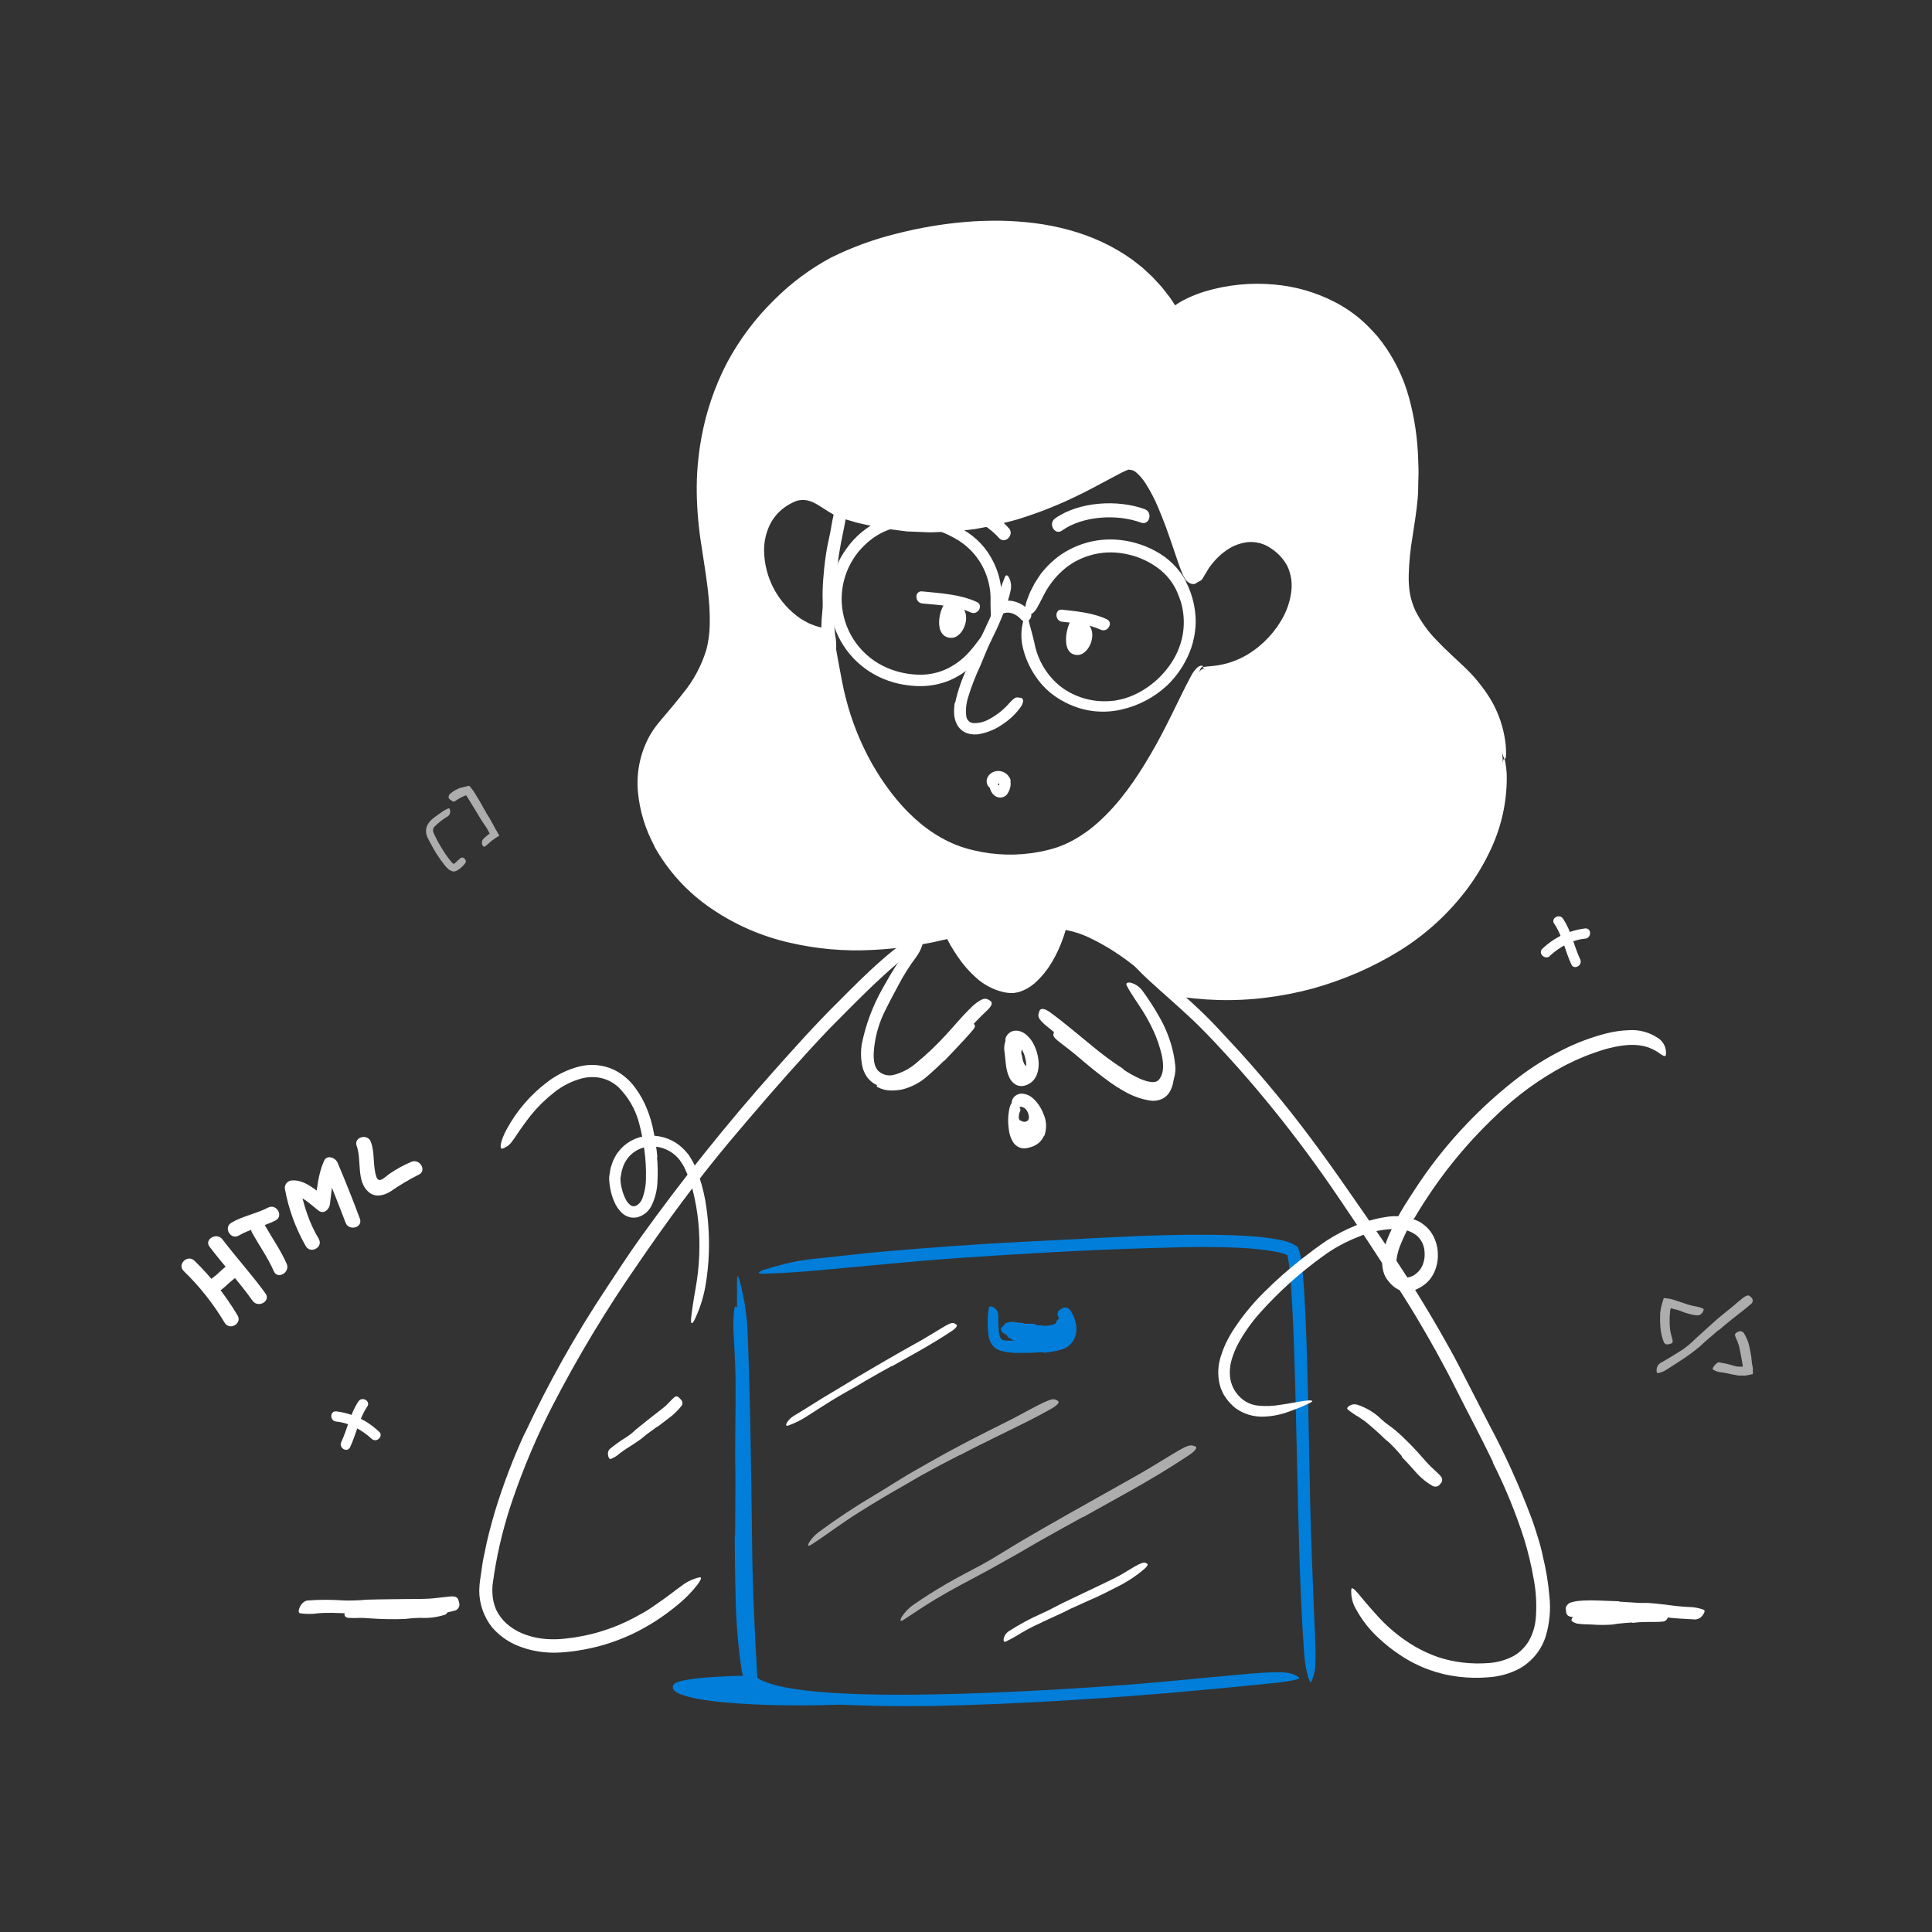 <svg width="520" height="520" viewBox="0 0 520 520" fill="none" xmlns="http://www.w3.org/2000/svg">
<rect x="0" y="0" width="520" height="520" fill="#333333" stroke="none"/>
<path d="M272.36 287.21C272.219 286.599 272.132 285.977 272.1 285.35C272.052 285.149 272.019 284.946 272 284.74C272.02 284.009 272.114 283.282 272.28 282.57C272.315 282.271 272.315 281.969 272.28 281.67C272.28 281.29 272.13 280.88 272.45 280.51C272.55 280.39 273.13 280.51 273.71 280.63C274.29 280.75 274.89 280.96 274.92 281.13C275.095 281.745 275.095 282.396 274.92 283.01C274.77 283.42 274.99 283.78 275.06 284.16C275.13 284.54 275.2 284.98 275.3 285.38C275.361 285.618 275.444 285.849 275.55 286.07C275.661 286.399 275.866 286.687 276.14 286.9C276.263 286.941 276.397 286.941 276.52 286.9C276.65 286.9 276.8 286.78 276.88 286.8H277.01C277.15 286.8 277.14 287.1 277.09 287.96V288.54C277.112 288.801 277.067 289.064 276.96 289.303C276.854 289.543 276.689 289.751 276.48 289.91C275.951 290.146 275.357 290.197 274.795 290.055C274.233 289.914 273.735 289.588 273.38 289.13C273.124 288.852 272.9 288.547 272.71 288.22C272.549 287.899 272.415 287.564 272.31 287.22L272.36 287.21Z" fill="white"/>
<path d="M225.4 151.85C225.12 153.75 224.94 155.7 224.81 157.65C224.81 158.37 224.81 159.08 224.81 159.8C224.69 162.32 224.54 164.87 224.54 167.42C224.546 168.55 224.623 169.679 224.77 170.8C225.064 172.224 225.145 173.683 225.01 175.13C224.84 176.05 221.42 175.13 221.27 173.48C220.976 170.486 221 167.469 221.34 164.48C221.55 162.68 221.34 160.81 221.41 158.96C221.47 156.96 221.64 154.9 221.84 152.87C221.98 151.62 222.13 150.37 222.33 149.12C222.6 147.23 223.04 145.36 223.42 143.51C223.73 142.06 223.89 140.6 224.24 139.15C224.32 138.84 224.36 138.51 224.46 138.15C224.85 137 225.22 136.72 226.16 136.85C226.38 136.85 226.6 136.85 226.81 136.94C227.154 137.047 227.445 137.282 227.621 137.596C227.798 137.91 227.848 138.28 227.76 138.63C227.44 141.13 226.83 143.55 226.36 146.07C226.02 147.94 225.67 149.83 225.49 151.77L225.4 151.85Z" fill="white"/>
<path d="M271.52 142.15C266.26 136.23 257.64 133.48 249.88 133.6C247.47 133.6 247.46 137.39 249.88 137.35C256.71 137.24 264.23 139.58 268.88 144.8C270.49 146.61 273.13 143.95 271.53 142.15H271.52Z" fill="white"/>
<path d="M404.45 204.31C403.77 193.22 400.01 186.87 391.95 179.46C385.75 173.74 378.69 167.46 377.83 158.63C377 150.01 379.83 141.02 380.32 132.48C383.72 69.79 329.83 72.73 315.93 84.1C294.88 49.58 242.67 61.39 224.6 70.81C213.22 76.75 202.08 88.37 196.36 100.3C191.071 111.382 188.719 123.638 189.53 135.89C190.11 147.09 193.48 158.03 193 169.26C192.5 180.9 185.53 187.73 178.64 196.13C161.41 217.13 189.94 266.93 256.25 250C256.25 250 262 263.78 271.57 264.85C277.16 265.47 283.18 256.29 284.99 247.79C297.3 247.79 315.35 265.53 315.35 265.53C335.317 269.119 355.909 265.557 373.51 255.47C391.75 245.21 405.77 225.9 404.45 204.31ZM323.72 180.1C320.81 179.55 308.42 223.82 282.61 230.1C269.61 233.25 255.74 230.91 245.76 221.91C235.55 212.69 228.76 199.85 225.62 186.5C224.56 181.95 222.62 171.05 222.62 171.04C204.11 168.93 195.89 139.95 213.94 132.99C219.94 131.4 222.85 136.49 227.83 137.83C228.72 138.07 229.59 138.34 230.46 138.57C268.04 148.57 295.67 126.76 303.34 124.11C313.45 122.11 320.14 157.78 321.72 154.68C326.5 145.27 335.67 140.99 342.78 145.32C360.46 156.1 341.62 183.47 323.72 180.1Z" fill="white"/>
<path d="M176.15 227.75C173.723 223.274 172.213 218.358 171.71 213.29C171.209 208.104 172.253 202.885 174.71 198.29C175.351 197.14 176.083 196.043 176.9 195.01C177.67 194.01 178.44 193.14 179.22 192.23C180.76 190.4 182.29 188.59 183.71 186.75C186.612 183.263 188.788 179.23 190.11 174.89C190.676 172.728 190.982 170.505 191.02 168.27C191.074 165.954 190.994 163.637 190.78 161.33C190.37 156.67 189.57 151.99 188.85 147.23C188.061 142.425 187.62 137.569 187.53 132.7C187.462 127.772 187.87 122.849 188.75 118C190.012 110.933 192.331 104.097 195.63 97.72C199.008 91.39 203.342 85.619 208.48 80.61C212.963 76.138 218.073 72.341 223.65 69.34C229.283 66.55 235.205 64.387 241.31 62.89C247.355 61.33 253.519 60.28 259.74 59.75C262.85 59.47 265.98 59.39 269.11 59.4C272.243 59.451 275.371 59.671 278.48 60.06C281.6 60.449 284.689 61.064 287.72 61.9C290.77 62.722 293.744 63.803 296.61 65.13C299.481 66.472 302.222 68.076 304.8 69.92L306.67 71.39L307.6 72.13L308.47 72.94L310.21 74.56L311.82 76.31L312.63 77.19L313.36 78.12L314.83 80C315.27 80.61 315.83 81.47 315.89 81.59L316.17 82.01C316.22 82.01 316.25 82.2 316.32 82.17L316.52 82.03L316.92 81.74L317.7 81.27C318.39 80.83 319.13 80.52 319.85 80.15C321.3 79.482 322.794 78.911 324.32 78.44C330.39 76.626 336.752 75.998 343.06 76.59C348.68 77.085 354.151 78.664 359.17 81.24C362.952 83.171 366.362 85.758 369.24 88.88L370.67 90.44L372 92.13C375.344 96.649 377.813 101.754 379.28 107.18C380.724 112.524 381.536 118.018 381.7 123.55C381.77 125.31 381.85 127.08 381.76 128.84C381.67 130.6 381.76 132.35 381.57 134.14C381.27 137.69 380.68 141.14 380.16 144.59C379.582 147.962 379.248 151.371 379.16 154.79C379.113 156.443 379.22 158.097 379.48 159.73C379.772 161.322 380.262 162.871 380.94 164.34C382.44 167.319 384.4 170.043 386.75 172.41C389.09 174.9 391.67 177.16 394.23 179.61C396.826 182.078 399.1 184.864 401 187.9C402.901 191.002 404.219 194.425 404.89 198C405.208 199.59 405.365 201.209 405.36 202.83C405.36 203.83 405.21 204.3 405.03 204.25C404.64 204.15 404.18 202.01 403.08 198.54C402.422 196.504 401.585 194.529 400.58 192.64C399.261 190.254 397.653 188.041 395.79 186.05C394.79 184.95 393.66 183.83 392.42 182.73C391.18 181.63 389.89 180.5 388.5 179.28C385.449 176.714 382.686 173.824 380.26 170.66C379.115 169.094 378.127 167.42 377.31 165.66C376.486 163.843 375.914 161.922 375.61 159.95C375.342 158.053 375.245 156.135 375.32 154.22C375.37 152.35 375.52 150.5 375.74 148.68C376.18 145.06 376.83 141.54 377.33 138.1C377.58 136.37 377.78 134.66 377.9 132.97C378.02 131.28 378.01 129.52 378.07 127.79C378.13 126.06 378 124.33 377.97 122.6C377.97 121.74 377.88 120.88 377.8 120.02L377.56 117.45C377.37 115.74 377.04 114.06 376.79 112.37L376.2 109.88C376.026 109.045 375.805 108.221 375.54 107.41L374.77 104.98C374.52 104.17 374.15 103.41 373.84 102.62C373.198 101.064 372.471 99.545 371.66 98.07C369.983 95.179 367.943 92.514 365.59 90.14C360.718 85.479 354.645 82.265 348.05 80.86C341.377 79.397 334.462 79.444 327.81 81C327 81.23 326.17 81.42 325.36 81.67C324.55 81.92 323.75 82.16 322.98 82.5C322.203 82.795 321.442 83.129 320.7 83.5C320.33 83.69 319.95 83.85 319.61 84.07L319.09 84.38L318.76 84.57C318.571 84.681 318.387 84.801 318.21 84.93L316.21 86.36L315.71 86.71L315.46 86.89C315.41 86.95 315.38 86.89 315.36 86.89L315.27 86.76L314.59 85.76L312.39 82.42C311.9 81.73 311.39 81.07 310.84 80.42C310.57 80.08 310.32 79.73 310.04 79.42L309.18 78.48C308.041 77.208 306.829 76.002 305.55 74.87C304.247 73.76 302.885 72.722 301.47 71.76C298.618 69.82 295.555 68.21 292.34 66.96C284.426 64.005 276.025 62.574 267.58 62.74C258.945 62.802 250.352 63.941 242 66.13C237.809 67.207 233.699 68.577 229.7 70.23C225.738 71.855 221.993 73.965 218.55 76.51C211.602 81.61 205.653 87.946 201 95.2C198.48 99.173 196.424 103.42 194.87 107.86C193.287 112.301 192.174 116.897 191.55 121.57C190.925 126.256 190.734 130.989 190.98 135.71C191.297 140.467 191.865 145.203 192.68 149.9C193.52 154.704 194.081 159.552 194.36 164.42C194.48 166.906 194.407 169.396 194.14 171.87C193.801 174.388 193.129 176.85 192.14 179.19C190.21 183.88 187.14 187.88 184.07 191.61C182.53 193.48 180.94 195.3 179.46 197.14C178.069 198.924 176.966 200.915 176.19 203.04C175.296 205.713 174.879 208.523 174.96 211.34C174.992 212.757 175.119 214.17 175.34 215.57C175.59 216.972 175.923 218.358 176.34 219.72C176.766 221.08 177.267 222.415 177.84 223.72C178.441 225.02 179.109 226.289 179.84 227.52C181.303 230.006 183.022 232.332 184.97 234.46C188.945 238.745 193.63 242.311 198.82 245C203.989 247.686 209.509 249.631 215.22 250.78C221.957 252.106 228.837 252.556 235.69 252.12L238.26 251.97C239.12 251.9 239.97 251.78 240.82 251.69C242.53 251.49 244.24 251.33 245.93 251C247.62 250.67 249.32 250.47 250.99 250.07L253.51 249.5L255.06 249.15C255.67 249.02 256.3 248.85 256.89 248.75L257.51 250.15L257.83 250.83L258.11 251.39C258.42 251.99 258.74 252.58 259.11 253.16C259.783 254.321 260.521 255.442 261.32 256.52C262.857 258.662 264.76 260.517 266.94 262C267.47 262.36 268.06 262.61 268.61 262.93C269.16 263.25 269.79 263.4 270.4 263.53L271.31 263.72C271.46 263.72 271.62 263.79 271.76 263.8H272.17C272.306 263.81 272.443 263.81 272.58 263.8L273 263.72L273.41 263.64L273.82 263.48C274.969 263.008 276.01 262.307 276.88 261.42C277.813 260.508 278.651 259.503 279.38 258.42C280.875 256.221 282.072 253.834 282.94 251.32C283.18 250.69 283.36 250.05 283.55 249.42C283.68 248.97 283.8 248.48 283.92 248.02L284.1 247.31L284.2 246.96C284.2 246.86 284.2 246.67 284.38 246.73L285.83 246.79L287.23 246.94H287.57L287.83 246.99L288.37 247.1C288.72 247.16 289.07 247.25 289.42 247.34C292.143 248.088 294.765 249.162 297.23 250.54C299.667 251.87 302.021 253.346 304.28 254.96C306.39 256.46 308.44 258.04 310.41 259.67C311.41 260.48 312.41 261.31 313.32 262.15L314.74 263.42L315.88 264.49L317.63 264.78C318.31 264.91 319 264.98 319.69 265.07C321.06 265.28 322.45 265.38 323.83 265.51C326.59 265.69 329.36 265.79 332.12 265.7C343.15 265.41 354.018 262.978 364.12 258.54C369.155 256.365 373.956 253.684 378.45 250.54C383.239 247.135 387.525 243.072 391.18 238.47C394.077 234.873 396.543 230.95 398.53 226.78C399.848 223.933 400.932 220.983 401.77 217.96C402.11 216.74 402.44 215.65 402.61 214.64C402.78 213.63 403.04 212.74 403.22 211.92C403.46 210.28 403.81 208.92 404.03 207.76C404.25 206.6 404.41 205.22 404.61 204.57C404.81 203.92 404.95 204.17 405.13 204.99C405.21 205.4 405.3 205.99 405.39 206.71C405.512 207.598 405.566 208.494 405.55 209.39C405.544 215.861 404.149 222.255 401.46 228.14C399.735 231.929 397.628 235.531 395.17 238.89C390.145 245.671 383.881 251.44 376.71 255.89C373.103 258.107 369.348 260.072 365.47 261.77C361.567 263.451 357.559 264.874 353.47 266.03C349.326 267.148 345.109 267.977 340.85 268.51C336.563 269.054 332.24 269.268 327.92 269.15C325.76 269.09 323.59 268.95 321.43 268.73C320.34 268.64 319.26 268.46 318.18 268.33C317.64 268.26 317.1 268.15 316.57 268.07L314.29 267.67L313.2 266.67L312.61 266.12L311.37 265C310.57 264.29 309.76 263.58 308.93 262.89C307.277 261.497 305.586 260.164 303.86 258.89C300.478 256.318 296.839 254.102 293 252.28C291.172 251.417 289.244 250.782 287.26 250.39C286.61 250.27 286.89 250.33 286.82 250.32L286.69 250.75C286.52 251.32 286.35 251.9 286.14 252.45C285.363 254.707 284.358 256.878 283.14 258.93C281.884 261.084 280.294 263.025 278.43 264.68C277.315 265.644 276.029 266.39 274.64 266.88C274.254 267.005 273.86 267.102 273.46 267.17C273.25 267.17 273.05 267.25 272.84 267.27H272.2C271.438 267.269 270.679 267.175 269.94 266.99C267.287 266.342 264.835 265.051 262.8 263.23C260.896 261.548 259.216 259.629 257.8 257.52C257.09 256.52 256.45 255.44 255.8 254.37C255.52 253.84 255.18 253.23 254.95 252.77H254.85L254.17 252.92L251.44 253.54C249.62 253.94 247.77 254.2 245.94 254.54C242.244 255.125 238.518 255.506 234.78 255.68C227.239 256.085 219.68 255.411 212.33 253.68C204.901 251.971 197.854 248.895 191.55 244.61C185.16 240.298 179.874 234.543 176.12 227.81L176.15 227.75Z" fill="white"/>
<path d="M258.19 142.88C256.805 143.044 255.414 143.137 254.02 143.16C252.62 143.16 251.23 143.32 249.84 143.27L245.66 143.09C244.96 143.04 244.26 143.09 243.57 142.97L241.5 142.7L237.35 142.15C235.98 141.91 234.63 141.56 233.27 141.27C231.91 140.98 230.53 140.69 229.27 140.27L227.27 139.7C226.88 139.58 226.49 139.46 226.11 139.32C225.73 139.18 225.38 139.02 225.03 138.85C222.26 137.47 220.22 135.64 218.16 134.93C217.181 134.573 216.127 134.476 215.1 134.65C214.85 134.7 214.5 134.76 214.45 134.78L213.66 135.12C213.112 135.364 212.58 135.645 212.07 135.96C210.029 137.189 208.37 138.962 207.28 141.08C206.207 143.258 205.649 145.653 205.65 148.08C205.683 151.751 206.611 155.358 208.353 158.589C210.096 161.82 212.6 164.577 215.65 166.62C216.15 166.91 216.65 167.21 217.15 167.47C217.65 167.73 218.15 167.99 218.72 168.17C219.251 168.385 219.796 168.565 220.35 168.71L221.18 168.93C221.278 168.958 221.378 168.978 221.48 168.99L221.85 169.05L222.58 169.17L223.41 169.54L223.62 169.63H223.72C223.77 169.63 223.32 170.07 223.52 169.88L223.77 170.18C224.174 170.645 224.431 171.219 224.51 171.83L224.97 174.36L225.81 179.03C226.4 182.15 226.94 185.24 227.73 188.23C229.292 194.245 231.618 200.036 234.65 205.46C240.73 216.14 249.73 226.05 261.9 228.82C267.772 230.255 273.885 230.405 279.82 229.26C281.288 228.991 282.737 228.631 284.16 228.18C285.566 227.716 286.934 227.14 288.25 226.46C290.887 225.073 293.34 223.359 295.55 221.36C301.29 216.24 305.77 209.75 309.69 203.01C311.69 199.63 313.46 196.16 315.22 192.64C316.98 189.12 318.61 185.57 320.53 182.02C320.967 181.135 321.556 180.333 322.27 179.65C322.551 179.399 322.898 179.233 323.27 179.17C323.69 179.17 323.86 179.3 323.78 179.36C323.7 179.42 323.42 179.51 323.28 179.72C323.124 179.939 323.006 180.183 322.93 180.44C322.74 181.01 322.53 181.81 322.24 182.82C320.397 189.623 317.773 196.19 314.42 202.39C310.42 209.54 305.87 216.52 299.81 222.39C296.766 225.406 293.27 227.93 289.45 229.87C287.491 230.831 285.436 231.581 283.32 232.11C281.259 232.607 279.168 232.971 277.06 233.2C268.582 234.298 259.97 232.835 252.33 229C250.436 227.997 248.63 226.836 246.93 225.53C246.07 224.91 245.29 224.16 244.47 223.48C243.65 222.8 242.95 222.03 242.22 221.28C239.308 218.276 236.692 214.997 234.41 211.49C230.463 205.381 227.406 198.741 225.33 191.77C224.312 188.271 223.484 184.719 222.85 181.13L221.85 175.81L221.35 173.16L221.26 172.64C221.26 172.44 221.07 172.48 220.94 172.45H220.7C220.62 172.45 220.56 172.45 220.34 172.37L219.24 172.08C218.512 171.876 217.794 171.636 217.09 171.36C215.685 170.782 214.344 170.058 213.09 169.2C210.634 167.508 208.52 165.367 206.86 162.89C205.212 160.491 203.976 157.835 203.2 155.03C202.394 152.216 202.112 149.277 202.37 146.36C202.624 143.374 203.617 140.497 205.26 137.99C206.959 135.496 209.312 133.518 212.06 132.27L213.06 131.83L213.37 131.69C213.491 131.653 213.615 131.623 213.74 131.6L214.33 131.48C215.121 131.336 215.928 131.293 216.73 131.35C218.297 131.491 219.815 131.969 221.18 132.75C223.76 134.19 225.78 135.93 228.06 136.55C230.67 137.37 233.3 137.87 235.92 138.47C236.58 138.61 237.23 138.8 237.92 138.88L239.92 139.14L243.92 139.66C250.522 140.181 257.163 139.879 263.69 138.76C270.238 137.568 276.629 135.636 282.74 133C287.394 131.012 291.944 128.785 296.37 126.33C297.51 125.74 298.6 125.12 299.77 124.53C300.37 124.25 300.9 123.93 301.54 123.67L302.48 123.28L303.02 123.05L303.69 122.96C305.242 122.883 306.767 123.394 307.96 124.39C309.033 125.25 309.976 126.26 310.76 127.39C312.246 129.547 313.515 131.844 314.55 134.25C315.6 136.61 316.55 139.01 317.39 141.41C318.23 143.81 319.06 146.24 319.87 148.63L320.48 150.41L320.85 151.41C320.97 151.753 321.114 152.087 321.28 152.41C321.325 152.487 321.375 152.56 321.43 152.63C321.49 152.7 321.59 152.77 321.66 152.69C321.73 152.61 321.84 152.38 321.93 152.22C322.02 152.06 322.18 151.75 322.31 151.54L322.75 150.86C322.75 150.79 322.99 150.54 323.13 150.36L323.58 149.78C323.871 149.38 324.188 148.999 324.53 148.64C324.87 148.28 325.19 147.89 325.53 147.56C326.953 146.135 328.598 144.95 330.4 144.05C332.229 143.123 334.232 142.589 336.28 142.48C338.353 142.392 340.415 142.822 342.28 143.73C343.191 144.186 344.064 144.714 344.89 145.31C345.705 145.907 346.465 146.576 347.16 147.31C348.593 148.809 349.684 150.6 350.36 152.56C351.581 156.501 351.39 160.745 349.82 164.56C349.199 166.256 348.394 167.879 347.42 169.4C346.472 170.935 345.369 172.369 344.13 173.68C339.46 178.6 335.01 180.34 331.97 181.03C329.868 181.594 327.644 181.511 325.59 180.79C324.98 180.577 324.396 180.295 323.85 179.95C323.58 179.73 323.71 179.58 324.18 179.48C324.65 179.38 325.44 179.38 326.53 179.24C329.83 178.906 333.014 177.84 335.85 176.12C339.998 173.589 343.368 169.963 345.59 165.64C346.661 163.523 347.339 161.229 347.59 158.87C347.825 156.618 347.434 154.345 346.46 152.3C345.373 150.297 343.776 148.617 341.83 147.43L341.47 147.19L341.1 147.01L340.38 146.63L339.62 146.36L339.24 146.22L338.85 146.14C337.8 145.883 336.713 145.816 335.64 145.94C333.37 146.247 331.227 147.167 329.44 148.6C328.957 148.947 328.502 149.332 328.08 149.75C327.635 150.159 327.214 150.593 326.82 151.05C326.407 151.512 326.02 151.996 325.66 152.5L325.51 152.68L325.44 152.78L325.3 153.01L324.77 153.9L323.69 155.69C323.41 156.24 323.2 156.19 322.97 156.36L322.28 156.76L321.58 157.16C321.309 157.217 321.03 157.217 320.76 157.16C320.213 157.025 319.724 156.72 319.36 156.29C318.841 155.656 318.432 154.939 318.15 154.17C317.8 153.33 317.48 152.42 317.15 151.53L316.68 150.16L315.76 147.45C314.54 143.84 313.29 140.27 311.82 136.84C310.84 134.45 309.645 132.154 308.25 129.98C307.629 129.01 306.882 128.126 306.03 127.35C305.481 126.785 304.737 126.449 303.95 126.41C303.95 126.41 303.74 126.41 303.81 126.41H303.68L302.87 126.75C302.35 126.96 301.72 127.32 301.15 127.6C299.98 128.19 298.77 128.87 297.57 129.5C295.15 130.8 292.7 132.11 290.19 133.32C285.166 135.798 279.957 137.881 274.61 139.55C273.29 140.01 271.91 140.29 270.55 140.67L268.55 141.21L266.48 141.63C265.09 141.88 263.72 142.19 262.33 142.41L258.13 142.91L258.19 142.88Z" fill="white"/>
<path d="M141.34 385.63C147.673 372.104 155.003 359.068 163.27 346.63C166.27 342.1 169.22 337.54 172.38 333.13C183.526 317.591 195.479 302.647 208.19 288.36C213.82 282.05 219.52 275.65 225.51 269.75C229.31 265.92 233.13 262.06 237.24 258.47C239.279 256.648 241.419 254.942 243.65 253.36C245.864 251.747 248.205 250.316 250.65 249.08C253.76 247.62 253.54 248.31 251.39 250.25C249.24 252.19 245.51 255.77 240.94 259.79C236.83 263.31 232.94 267.12 229.06 271L223.27 276.84C221.38 278.79 219.52 280.84 217.66 282.84C210.25 290.94 203.07 299.29 195.95 307.76C187.47 317.92 179.31 329.05 171.68 340.22C163.188 352.435 155.505 365.192 148.68 378.41C144.518 386.525 140.948 394.93 138 403.56C135.749 410.088 134.076 416.8 133 423.62L132.63 426.18C132.567 426.587 132.534 426.998 132.53 427.41C132.5 427.813 132.5 428.217 132.53 428.62C132.564 430.213 132.903 431.785 133.53 433.25C134.224 434.681 135.188 435.965 136.37 437.03C137.59 438.093 138.97 438.957 140.46 439.59C142.813 440.566 145.323 441.108 147.87 441.19C149.144 441.248 150.421 441.211 151.69 441.08C152.98 440.94 154.27 440.8 155.54 440.56C158.091 440.142 160.603 439.513 163.05 438.68C165.496 437.872 167.874 436.869 170.16 435.68C171.16 435.19 172.16 434.58 173.16 434.04C174.16 433.5 175.09 432.87 176.03 432.21C179.56 429.84 181.72 428.04 183.35 426.9C184.448 426.025 185.689 425.348 187.02 424.9C187.458 424.735 187.91 424.608 188.37 424.52C188.94 424.52 188.68 425.2 187.72 426.52C186.196 428.484 184.451 430.266 182.52 431.83C178.71 435.043 174.502 437.753 170 439.89C167.688 440.958 165.305 441.866 162.87 442.61C160.407 443.347 157.893 443.905 155.35 444.28C154.07 444.51 152.79 444.58 151.5 444.73L149.5 444.82C148.83 444.82 148.15 444.82 147.5 444.77C144.734 444.62 142.011 444.019 139.44 442.99C136.739 441.91 134.337 440.195 132.44 437.99C130.216 435.187 129.001 431.718 128.99 428.14L129.07 426.53C129.16 425.53 129.33 424.6 129.46 423.63L129.87 420.79C130 419.79 130.24 418.91 130.42 417.97C131.14 414.21 132.13 410.52 133.2 406.87C135.414 399.608 138.12 392.504 141.3 385.61L141.34 385.63Z" fill="white"/>
<path d="M401.86 393.56C398.63 386.86 395.09 380.25 391.7 373.5C388.31 366.75 384.7 360.33 380.88 353.93C378.07 349.27 375.06 344.71 372.11 340.13C369.496 336.077 366.846 332.057 364.16 328.07C361.46 324.07 358.79 320.07 356.01 316.15C350.456 308.304 344.576 300.697 338.37 293.33C335.62 290.07 332.79 286.85 329.9 283.71C327.01 280.57 324.1 277.44 321.05 274.55C317.11 270.83 312.95 267.28 308.9 263.55C306.83 261.66 305 259.61 303.13 257.66C301.339 255.671 299.325 253.892 297.13 252.36C295.72 251.51 295.07 251.21 295.13 251.06C295.938 251.014 296.745 251.18 297.47 251.54C299.394 252.294 301.229 253.26 302.94 254.42C304.067 255.198 305.149 256.039 306.18 256.94L307.85 258.38L309.51 259.94C313.51 263.61 317.93 267.14 322.01 271C324.07 272.92 326.12 274.94 328.01 277C329.9 279.06 331.84 281.09 333.73 283.17C341.286 291.523 348.395 300.268 355.03 309.37C359.03 314.83 362.95 320.5 366.88 326.17C370.81 331.84 374.76 337.57 378.49 343.38C382.58 349.77 386.49 356.29 390.17 362.95C392.01 366.27 393.76 369.67 395.47 373.04L400.65 383.12C405.082 391.377 408.954 399.923 412.24 408.7C412.87 410.37 413.38 412.08 413.92 413.78C414.46 415.48 414.92 417.21 415.28 418.97C416.131 422.457 416.713 426.004 417.02 429.58C417.424 433.241 417.084 436.945 416.02 440.47C414.848 444.114 412.35 447.184 409.02 449.07C406.477 450.427 403.675 451.231 400.8 451.43C398.026 451.676 395.233 451.626 392.47 451.28C386.881 450.603 381.532 448.612 376.86 445.47C374.808 444.115 372.875 442.59 371.08 440.91C368.677 438.719 366.65 436.148 365.08 433.3C364.3 432.038 363.83 430.609 363.71 429.13C363.672 428.658 363.672 428.183 363.71 427.71C363.83 427.17 364.47 427.62 365.49 428.83C366.51 430.04 368.06 431.97 370.16 434.27C373.195 437.77 376.774 440.758 380.76 443.12C382.748 444.267 384.837 445.231 387 446C389.184 446.718 391.436 447.214 393.72 447.48C396.044 447.747 398.388 447.79 400.72 447.61C402.907 447.457 405.043 446.88 407.01 445.91C407.929 445.448 408.772 444.848 409.51 444.13C410.261 443.421 410.914 442.614 411.45 441.73C412.532 439.835 413.184 437.725 413.36 435.55C413.648 432.024 413.46 428.476 412.8 425C412.173 421.381 411.321 417.804 410.25 414.29C407.976 407.192 405.147 400.284 401.79 393.63L401.86 393.56Z" fill="white"/>
<path d="M244.12 291.73C242.994 292.252 241.792 292.589 240.56 292.73C239.228 292.889 237.878 292.746 236.61 292.31C235.253 291.823 234.082 290.924 233.26 289.74C232.541 288.649 232.086 287.407 231.93 286.11C231.678 284.453 231.678 282.767 231.93 281.11C233.002 275.764 234.926 270.625 237.63 265.89C238.79 263.82 239.97 261.75 241.26 259.77C242.103 258.496 243.018 257.271 244 256.1C244.989 254.85 246.199 253.792 247.57 252.98C248.57 252.5 248.57 253.17 248.33 254.08C247.967 255.346 247.377 256.535 246.59 257.59C244.841 259.916 243.279 262.377 241.92 264.95C240.53 267.54 239.12 270.15 237.83 272.84C236.324 276.082 235.425 279.574 235.18 283.14C235.115 284.045 235.152 284.954 235.29 285.85C235.426 286.629 235.729 287.37 236.18 288.02C236.713 288.595 237.389 289.02 238.139 289.25C238.888 289.48 239.686 289.507 240.45 289.33C242.722 288.76 244.829 287.664 246.6 286.13C249.527 283.721 252.275 281.1 254.82 278.29C256.82 276.12 258.69 273.83 260.82 271.72C261.282 271.235 261.769 270.774 262.28 270.34C264.28 268.73 265.19 268.54 266.11 269.11C266.327 269.224 266.532 269.362 266.72 269.52C267.26 270.09 266.72 271.01 265.51 272.12C261.92 275.48 258.41 279.65 254.51 283.65C253.05 285.15 251.51 286.65 249.86 288.03C248.146 289.522 246.251 290.792 244.22 291.81L244.12 291.73Z" fill="white"/>
<path d="M302.39 287.88C303.806 288.826 305.297 289.652 306.85 290.35C307.213 290.518 307.587 290.662 307.97 290.78C308.324 290.912 308.689 291.016 309.06 291.09C309.44 291.2 309.75 291.17 310.06 291.24C310.348 291.253 310.636 291.233 310.92 291.18C311.65 291.02 312.07 290.57 312.5 289.68C313.27 288.21 313.13 285.96 312.66 283.84C312.137 281.636 311.396 279.489 310.45 277.43C309.589 275.565 308.606 273.758 307.51 272.02C306.11 269.79 304.51 267.67 303.28 265.31C302.89 264.57 303.47 264.31 304.39 264.52C305.645 264.864 306.746 265.626 307.51 266.68C309.152 268.921 310.658 271.259 312.02 273.68C313.444 276.146 314.556 278.78 315.33 281.52C315.821 283.271 316.155 285.061 316.33 286.87C316.521 288.961 315.957 291.05 314.74 292.76C313.9 293.761 312.742 294.442 311.46 294.69C310.34 294.867 309.197 294.813 308.1 294.53C306.177 294.034 304.336 293.266 302.63 292.25C300.617 291.086 298.676 289.8 296.82 288.4C294.01 286.32 291.38 284.05 288.74 281.86C286.69 280.15 284.58 278.58 282.55 276.86C282.1 276.49 281.64 276.15 281.2 275.76C279.59 274.3 279.27 273.65 279.6 272.64C279.654 272.407 279.731 272.179 279.83 271.96C280.19 271.29 281.25 271.47 282.53 272.39C286.34 275.14 290.01 278.34 293.79 281.39C296.536 283.688 299.418 285.818 302.42 287.77L302.39 287.88Z" fill="white"/>
<path d="M279.56 286.61C279.547 287.618 279.337 288.614 278.94 289.54C278.69 290.073 278.352 290.56 277.94 290.98C277.72 291.205 277.471 291.4 277.2 291.56L276.79 291.81L276.36 292L276.14 292.09C275.355 292.395 274.484 292.395 273.7 292.09C272.972 291.75 272.36 291.204 271.94 290.52C271.637 290.015 271.399 289.474 271.23 288.91C270.937 287.933 270.75 286.927 270.67 285.91L270.4 283.31C270.171 282.152 270.289 280.952 270.74 279.86C270.98 279.43 271.54 279.86 272.11 280.24C272.68 280.62 273.28 281.08 273.3 281.59C273.36 283.45 273.63 285.46 273.82 287.33C273.882 287.831 274.06 288.31 274.34 288.73C274.397 288.82 274.474 288.897 274.563 288.956C274.653 289.014 274.754 289.053 274.86 289.07C274.952 289.09 275.047 289.09 275.14 289.07C275.52 289.07 276.02 288.47 276.14 287.54C276.248 286.781 276.217 286.009 276.05 285.26C275.839 284.052 275.365 282.904 274.66 281.9C274.395 281.563 274.052 281.295 273.66 281.12C273.592 281.083 273.517 281.063 273.44 281.06C273.415 281.048 273.387 281.041 273.36 281.041C273.332 281.041 273.305 281.048 273.28 281.06C273.278 281.03 273.278 281 273.28 280.97V280.83C273.284 280.804 273.284 280.777 273.28 280.75C273.28 280.75 273.28 280.84 273.28 280.85C273.323 280.966 273.396 281.069 273.49 281.15C273.4 281.24 273.01 281.41 272.14 281.15C271.93 281.1 271.72 281.08 271.53 281.03C271.372 280.996 271.222 280.931 271.09 280.838C270.958 280.745 270.845 280.627 270.76 280.49C270.661 280.315 270.603 280.119 270.591 279.918C270.579 279.717 270.613 279.516 270.69 279.33C270.759 279.132 270.853 278.944 270.97 278.77L271.16 278.48C271.251 278.379 271.348 278.282 271.45 278.19C271.901 277.743 272.496 277.47 273.13 277.42C273.715 277.366 274.304 277.451 274.85 277.67C275.258 277.829 275.641 278.045 275.99 278.31C277.02 279.122 277.836 280.172 278.37 281.37C279.141 282.986 279.551 284.75 279.57 286.54L279.56 286.61Z" fill="white"/>
<path d="M281 305.67C280.674 306.446 280.167 307.132 279.52 307.67C278.824 308.236 278.006 308.633 277.13 308.83C276.507 309.045 275.846 309.123 275.19 309.06C274.659 308.976 274.153 308.776 273.709 308.473C273.264 308.171 272.893 307.773 272.62 307.31C272.046 306.351 271.681 305.28 271.55 304.17C271.48 303.62 271.41 303.08 271.37 302.51C271.33 301.901 271.33 301.289 271.37 300.68C271.37 300.27 271.44 299.86 271.5 299.43C271.546 299.029 271.616 298.632 271.71 298.24C271.848 297.603 272.14 297.009 272.56 296.51C272.88 296.17 273.33 296.65 273.77 297.17C274.21 297.69 274.69 298.26 274.63 298.75V299C274.597 299.028 274.57 299.062 274.55 299.1C274.361 299.52 274.249 299.97 274.22 300.43C274.148 300.774 274.212 301.133 274.4 301.43C274.56 301.62 274.77 301.63 275.01 301.74C275.265 301.89 275.561 301.956 275.856 301.927C276.151 301.898 276.429 301.777 276.65 301.58C276.869 301.295 276.969 300.937 276.93 300.58C276.874 299.847 276.595 299.149 276.13 298.58C275.921 298.351 275.666 298.17 275.38 298.05C275.226 297.968 275.061 297.911 274.89 297.88C274.82 297.88 274.79 297.88 274.74 297.88C274.69 297.88 274.74 297.99 274.74 297.83C274.731 297.744 274.731 297.656 274.74 297.57C274.744 297.51 274.744 297.45 274.74 297.39C274.762 297.444 274.796 297.492 274.84 297.53C274.84 297.58 274.9 297.58 274.96 297.63C275.019 297.698 275.086 297.759 275.16 297.81C275.16 297.81 275.16 297.81 275.1 297.81C275.026 297.851 274.944 297.875 274.86 297.88C274.564 297.963 274.256 297.994 273.95 297.97C273.75 297.97 273.55 297.97 273.36 297.97C273.207 297.974 273.056 297.942 272.917 297.878C272.778 297.814 272.656 297.719 272.56 297.6C272.454 297.459 272.376 297.3 272.33 297.13C272.28 296.889 272.28 296.641 272.33 296.4C272.394 296.161 272.485 295.929 272.6 295.71C272.763 295.439 272.965 295.193 273.2 294.98C273.501 294.751 273.839 294.575 274.2 294.46C274.526 294.373 274.864 294.339 275.2 294.36C276.122 294.442 277.001 294.789 277.73 295.36C278.474 295.969 279.121 296.688 279.65 297.49C280.148 298.238 280.56 299.04 280.88 299.88C281.696 301.724 281.772 303.812 281.09 305.71L281 305.67Z" fill="white"/>
<path d="M347.8 351.4C347.63 348.1 347.43 344.8 347.08 341.58C347.01 340.77 346.87 340.01 346.77 339.22L346.55 338.14C346.55 337.94 346.55 338.01 346.55 337.95C346.55 337.89 346.55 337.89 346.55 337.87L346.48 337.81L346.28 337.72C345.973 337.587 345.659 337.47 345.34 337.37C344.614 337.156 343.876 336.982 343.13 336.85C339.938 336.311 336.715 335.977 333.48 335.85C330.2 335.69 326.9 335.64 323.59 335.63C318.77 335.63 313.94 335.81 309.11 335.94C292.11 336.44 275.02 337.43 257.98 338.6C250.42 339.14 242.83 339.81 235.34 340.52C225.71 341.34 216.08 342.52 206.4 342.79C205.844 342.836 205.286 342.836 204.73 342.79C204.39 342.73 204.14 342.63 204.19 342.52C204.785 342.074 205.466 341.758 206.19 341.59C207.43 341.18 209.19 340.68 211.35 340.16C212.42 339.9 213.59 339.63 214.84 339.4C216.09 339.17 217.41 339 218.84 338.84L233.57 337.26C238.49 336.77 243.42 336.38 248.35 335.99C258.217 335.21 268.123 334.577 278.07 334.09C289.98 333.56 302.35 332.69 314.57 332.43C321.28 332.29 328 332.26 334.76 332.61C338.186 332.742 341.597 333.143 344.96 333.81C345.864 334.004 346.748 334.282 347.6 334.64C347.79 334.74 348.12 334.87 348.39 335.04L349.21 335.58C349.245 335.6 349.275 335.627 349.297 335.66C349.32 335.693 349.334 335.731 349.34 335.77L349.43 336L349.59 336.46C349.711 336.737 349.805 337.025 349.87 337.32L350.15 338.65L350.33 339.93C350.46 340.79 350.52 341.63 350.62 342.48C351.02 346.63 351.22 350.75 351.4 354.88C351.58 359.01 351.72 363.13 351.84 367.25C352.2 379.74 352.35 392.25 352.64 404.66C352.87 414.29 353.27 423.73 353.64 433.23C353.73 435.32 353.83 437.37 353.92 439.48C354.07 443.38 354.13 445.95 354.03 447.76C354.037 449.029 353.817 450.289 353.38 451.48C353.268 451.874 353.135 452.261 352.98 452.64C352.76 453.06 352.4 452.49 351.98 451.06C351.449 448.918 351.114 446.733 350.98 444.53C349.77 427.53 349.49 409.53 349.05 391.53C348.73 378.17 348.51 364.72 347.8 351.4Z" fill="#007ED9"/>
<path d="M250.08 459.17C243.51 459.25 236.93 459.22 230.35 458.97C223.709 458.804 217.09 458.135 210.55 456.97C208.045 456.526 205.61 455.749 203.31 454.66C203 454.47 202.76 454.38 202.31 454.06C201.86 453.74 201.45 453.45 201.08 453.11C201.08 452.59 200.99 452.11 200.97 451.55L200.91 450.61L200.71 447.03C199.93 430.17 199.71 413.33 199.36 396.5C199.19 389.03 199.02 381.5 198.86 374.11C198.72 369.35 198.587 364.587 198.46 359.82C198.4 357.43 198.39 355.05 198.37 352.67C198.37 351.48 198.37 350.29 198.37 349.1V345.54C198.37 342.63 198.57 342.93 199.27 345.42C199.58 346.66 199.98 348.42 200.38 350.59C200.79 353.046 201.064 355.524 201.2 358.01C201.98 377.46 202.2 396.88 202.44 416.48C202.51 422.34 202.69 428.31 202.95 434.31C203.09 437.31 203.24 440.31 203.38 443.31L203.64 447.81L203.77 450.06L203.83 451.18C203.83 451.38 203.83 451.47 203.83 451.58L203.99 451.71C204.076 451.77 204.166 451.824 204.26 451.87C204.579 452.067 204.913 452.238 205.26 452.38C205.602 452.541 205.953 452.685 206.31 452.81C206.67 452.95 207.03 453.08 207.41 453.19C208.935 453.658 210.488 454.025 212.06 454.29C215.265 454.846 218.496 455.24 221.74 455.47C228.27 455.98 234.84 456.12 241.42 456.14C249.52 456.14 257.63 455.95 265.72 455.63C277.99 455.14 290.32 454.44 302.48 453.53C311.93 452.82 321.18 451.86 330.48 451.01L336.63 450.45C344.33 449.86 346.86 449.95 348.55 450.86C348.932 451.012 349.291 451.214 349.62 451.46C349.9 451.81 349.38 451.96 348.02 452.26C345.927 452.656 343.814 452.94 341.69 453.11C325.05 454.83 307.42 456.4 289.69 457.5C276.52 458.33 263.26 458.94 250 459.18L250.08 459.17Z" fill="#007ED9"/>
<path d="M201.77 451C201.77 451 182.77 451.15 181.32 453.4C177.83 458.85 214.25 459.89 232.77 458.4C232.77 458.42 205.14 454.78 201.77 451Z" fill="#007ED9"/>
<path d="M280.85 363.92C278.85 364.07 276.93 364.16 274.97 364.12C274.25 364.12 273.54 364.18 272.81 364.12C272.08 364.06 271.52 363.99 270.86 363.89C270.124 363.783 269.403 363.592 268.71 363.32C267.895 362.969 267.219 362.357 266.79 361.58C266.425 360.926 266.181 360.211 266.07 359.47C265.906 358.321 265.832 357.161 265.85 356C265.82 354.636 265.928 353.273 266.17 351.93C266.25 351.54 266.83 351.52 267.43 351.87C267.773 352.07 268.065 352.348 268.28 352.682C268.496 353.015 268.629 353.395 268.67 353.79C268.67 355.22 268.72 356.55 268.78 357.79C268.822 358.329 268.902 358.863 269.02 359.39C269.105 359.755 269.269 360.096 269.5 360.39L269.6 360.52L269.69 360.57C269.69 360.57 269.69 360.57 269.79 360.63L270.02 360.69C270.372 360.767 270.73 360.814 271.09 360.83C271.88 360.83 272.71 360.83 273.54 360.83C275.36 360.77 277.23 360.72 279.09 360.55C280.23 360.45 281.37 360.32 282.48 360.13C283 360.02 283.54 359.93 284.04 359.79C284.456 359.707 284.86 359.57 285.24 359.38C285.571 359.132 285.81 358.78 285.92 358.38C286.007 357.253 285.757 356.125 285.2 355.14C285.09 354.89 284.95 354.65 284.84 354.39C284.742 354.215 284.681 354.023 284.658 353.823C284.636 353.624 284.654 353.423 284.71 353.23C284.861 352.872 285.134 352.578 285.48 352.4C285.67 352.28 285.84 352.14 286.02 352.05C286.366 351.895 286.756 351.865 287.122 351.968C287.487 352.07 287.805 352.298 288.02 352.61C288.857 353.803 289.411 355.171 289.64 356.61C289.781 357.548 289.73 358.504 289.49 359.42C289.179 360.545 288.521 361.542 287.61 362.27C287.574 362.306 287.534 362.336 287.49 362.36C287.3 362.5 287.09 362.61 286.89 362.73C286.712 362.837 286.525 362.928 286.33 363C286.03 363.11 285.7 363.23 285.43 363.3C284.9 363.45 284.37 363.58 283.87 363.67C282.87 363.87 281.87 363.99 280.87 364.12L280.85 363.92Z" fill="#007ED9"/>
<path d="M176.87 384C175.87 384.74 174.81 385.49 173.78 386.26C173.41 386.54 173.09 386.89 172.71 387.16C171.36 388.16 169.98 389.07 168.55 389.94C167.93 390.35 167.33 390.79 166.74 391.23C166.03 391.87 165.206 392.369 164.31 392.7C164.02 392.78 163.76 392.28 163.67 391.7C163.597 391.417 163.594 391.12 163.66 390.834C163.726 390.549 163.86 390.283 164.05 390.06C165.463 388.883 166.96 387.81 168.53 386.85C169.492 386.22 170.393 385.5 171.22 384.7L174.22 382.29L176.1 380.81C177.04 380.05 178.03 379.35 178.95 378.57C179.66 377.96 180.27 377.23 180.95 376.57C181.091 376.414 181.245 376.271 181.41 376.14C182.04 375.67 182.36 375.72 182.95 376.35C183.08 376.49 183.22 376.63 183.34 376.78C183.534 376.995 183.65 377.268 183.67 377.556C183.69 377.845 183.612 378.131 183.45 378.37C182.434 379.67 181.239 380.818 179.9 381.78L176.9 384.07L176.87 384Z" fill="white"/>
<path d="M377.38 392C376.33 390.77 375.23 389.56 374.06 388.43C373.64 388 373.14 387.69 372.71 387.27C371.21 385.8 369.63 384.4 368 383.03C367.28 382.42 366.47 381.93 365.71 381.4C364.652 380.797 363.649 380.104 362.71 379.33C362.43 379.06 362.71 378.64 363.26 378.33C363.556 378.149 363.887 378.031 364.231 377.984C364.576 377.938 364.926 377.964 365.26 378.06C367.702 378.845 369.93 380.183 371.77 381.97C372.87 383.05 374.24 383.86 375.44 384.86C376.64 385.86 378 387.15 379.21 388.37C379.96 389.11 380.68 389.88 381.39 390.66C382.48 391.82 383.48 393.07 384.58 394.21C385.43 395.1 386.38 395.88 387.25 396.76C387.447 396.94 387.628 397.137 387.79 397.35C387.916 397.487 388.015 397.648 388.078 397.823C388.142 397.999 388.17 398.185 388.161 398.371C388.151 398.558 388.105 398.74 388.024 398.908C387.943 399.076 387.829 399.227 387.69 399.35C387.584 399.496 387.47 399.636 387.35 399.77C387.088 399.975 386.77 400.097 386.438 400.118C386.106 400.139 385.776 400.06 385.49 399.89C383.609 398.779 381.94 397.343 380.56 395.65C379.47 394.46 378.39 393.25 377.25 392.09L377.38 392Z" fill="white"/>
<path d="M224.6 168.66C223.404 165.111 223.088 161.324 223.68 157.626C224.273 153.928 225.755 150.429 228 147.43C229.587 145.233 231.555 143.336 233.81 141.83C237.86 139.261 242.658 138.131 247.43 138.62C249.75 138.826 252.031 139.348 254.21 140.17C255.288 140.57 256.346 141.024 257.38 141.53C258.41 142.053 259.411 142.63 260.38 143.26C262.118 144.41 263.67 145.82 264.98 147.44C266.262 149.066 267.302 150.868 268.07 152.79C270.082 157.714 270.057 163.235 268 168.14C267.35 169.63 267 169.22 266.87 167.81C266.87 167.45 266.87 167.04 266.79 166.57C266.71 166.1 266.7 165.57 266.68 165.04C266.66 164.51 266.61 163.9 266.62 163.29C266.63 162.68 266.56 162.04 266.62 161.38C266.652 156.739 264.972 152.249 261.9 148.77C261.139 147.929 260.306 147.156 259.41 146.46C258.96 146.11 258.47 145.81 258 145.46L256.44 144.57C254.326 143.426 252.074 142.559 249.74 141.99C246.9 141.291 243.932 141.295 241.094 142C238.255 142.706 235.632 144.093 233.45 146.04C230.989 148.179 229.085 150.884 227.902 153.922C226.719 156.961 226.293 160.241 226.66 163.48C227.066 167.036 228.41 170.42 230.554 173.286C232.697 176.151 235.564 178.396 238.86 179.79C241.707 180.994 244.768 181.61 247.86 181.6C250.205 181.582 252.521 181.075 254.66 180.11C256.757 179.124 258.661 177.77 260.28 176.11C260.989 175.378 261.656 174.607 262.28 173.8C264.62 170.8 265.15 169.7 266.28 169.3C266.505 169.177 266.739 169.07 266.98 168.98C267.62 168.75 267.7 170.73 266.15 173.48C263.79 177.813 260.038 181.224 255.5 183.16C253.112 184.127 250.565 184.639 247.99 184.67C245.462 184.685 242.945 184.349 240.51 183.67C236.828 182.638 233.45 180.735 230.66 178.12C227.874 175.503 225.77 172.246 224.53 168.63L224.6 168.66Z" fill="white"/>
<path d="M319.17 156.53C320.918 159.901 321.831 163.643 321.83 167.44C321.761 171.2 320.769 174.885 318.94 178.17C317.662 180.542 316.015 182.696 314.06 184.55C310.598 187.754 306.346 189.98 301.74 191C297.136 192.042 292.319 191.576 288 189.67C286.103 188.839 284.324 187.759 282.71 186.46C281.105 185.133 279.712 183.568 278.58 181.82C277.11 179.612 276.024 177.171 275.37 174.6C274.694 171.988 274.756 169.239 275.55 166.66C276.14 165.07 276.55 165.53 276.84 166.91C277.01 167.61 277.23 168.54 277.54 169.58C277.85 170.62 278.09 171.78 278.41 173.04C279.27 177.626 281.729 181.758 285.35 184.7C289.129 187.61 293.843 189.033 298.6 188.7L299.68 188.61C300.04 188.61 300.4 188.49 300.76 188.43C301.483 188.305 302.198 188.135 302.9 187.92C304.322 187.472 305.693 186.876 306.99 186.14C309.607 184.665 311.924 182.711 313.82 180.38C314.868 179.121 315.768 177.745 316.5 176.28C318.745 171.885 319.228 166.799 317.85 162.06C317.549 161.095 317.189 160.15 316.77 159.23C316.579 158.768 316.355 158.32 316.1 157.89C315.862 157.455 315.598 157.034 315.31 156.63C314.157 154.992 312.713 153.578 311.05 152.46C308.495 150.71 305.592 149.533 302.54 149.01C299.503 148.446 296.375 148.603 293.41 149.47C291.143 150.13 289.014 151.197 287.13 152.62C285.302 154.052 283.706 155.759 282.4 157.68C282.13 158.11 281.85 158.53 281.58 158.95L280.86 160.31C279.09 163.71 278.65 164.87 277.37 165.31C277.104 165.445 276.826 165.555 276.54 165.64C276.12 165.72 275.9 165.32 275.88 164.5C275.893 163.296 276.145 162.106 276.62 161C276.83 160.45 277.03 159.9 277.27 159.35L278.08 157.76L278.5 156.95L278.99 156.19C279.33 155.68 279.65 155.19 279.99 154.66C281.501 152.648 283.312 150.881 285.36 149.42C289.646 146.449 294.791 144.973 300 145.22C303.853 145.416 307.612 146.475 311 148.32C314.485 150.18 317.352 153.016 319.25 156.48L319.17 156.53Z" fill="white"/>
<path d="M257.09 189.12C257.767 185.989 258.811 182.948 260.2 180.06C260.66 179.06 261.02 177.99 261.48 176.97L263.98 171.62C264.83 169.85 265.67 168.08 266.46 166.3C267.17 164.71 267.77 163.08 268.31 161.45C268.931 159.339 269.665 157.263 270.51 155.23C270.79 154.6 271.24 154.8 271.6 155.5C272.096 156.5 272.254 157.633 272.05 158.73C271.83 159.869 271.523 160.989 271.13 162.08C270.77 163.17 270.38 164.26 269.96 165.33C269.12 167.47 268.19 169.57 267.15 171.62C265.9 174.07 264.9 176.74 263.81 179.29C262.523 182.018 261.437 184.835 260.56 187.72C260.04 189.363 259.876 191.099 260.08 192.81C260.146 193.321 260.397 193.789 260.786 194.127C261.175 194.464 261.675 194.647 262.19 194.64C263.484 194.646 264.761 194.337 265.91 193.74C267.769 192.795 269.458 191.548 270.91 190.05C271.24 189.74 271.53 189.4 271.84 189.05C272.219 188.604 272.656 188.21 273.14 187.88C273.493 187.703 273.898 187.661 274.28 187.76C274.485 187.777 274.689 187.811 274.89 187.86C275.52 188.02 275.58 189.06 274.74 190.28C273.468 192.04 271.898 193.563 270.1 194.78C268.192 196.158 266.009 197.107 263.7 197.56C262.616 197.764 261.499 197.71 260.44 197.4C259.812 197.197 259.231 196.871 258.73 196.442C258.229 196.013 257.817 195.489 257.52 194.9C257.04 193.934 256.79 192.869 256.79 191.79C256.768 190.886 256.835 189.981 256.99 189.09L257.09 189.12Z" fill="white"/>
<path d="M277.16 164.46C274.82 161.78 270.78 160.68 267.63 162.66C265.86 163.78 267.49 166.59 269.27 165.47C271.27 164.23 273.45 165.14 274.87 166.76C276.29 168.38 278.54 166.03 277.16 164.46Z" fill="white"/>
<path d="M285.85 142.79C291.51 138.79 300.72 138.3 307.12 140.67C309.39 141.5 310.36 137.88 308.12 137.05C300.88 134.38 290.37 134.98 283.96 139.55C282.02 140.94 283.89 144.2 285.86 142.79H285.85Z" fill="white"/>
<path d="M248.21 162.42C252.48 162.86 257.33 163 261.28 164.84C263.17 165.71 264.82 162.91 262.92 162.03C258.4 159.93 253.1 159.68 248.21 159.17C246.13 158.96 246.14 162.17 248.21 162.42Z" fill="white"/>
<path d="M255.29 162.29C254.983 162.297 254.684 162.385 254.423 162.545C254.161 162.705 253.946 162.931 253.8 163.2C252.43 165.78 251.8 171.49 255.93 171.68C260.06 171.87 262.86 162 255.29 162.29Z" fill="white"/>
<path d="M285.93 167.35C289.31 167.73 293.12 168.01 296.25 169.48C298.14 170.36 299.79 167.56 297.89 166.67C294.19 164.94 289.95 164.55 285.89 164.1C283.81 163.87 283.83 167.1 285.89 167.35H285.93Z" fill="white"/>
<path d="M289.26 166.93C288.64 166.93 288.35 166.74 288.06 167.29C286.7 169.87 285.8 176.12 289.9 176.29C294 176.46 296.83 166.68 289.26 166.93Z" fill="white"/>
<path d="M271.94 210.2C272.043 210.718 272.043 211.252 271.94 211.77C271.895 211.998 271.831 212.222 271.75 212.44C271.674 212.677 271.573 212.905 271.45 213.12C271.268 213.536 270.995 213.905 270.65 214.2C270.454 214.329 270.246 214.44 270.03 214.53C269.807 214.596 269.58 214.643 269.35 214.67C268.951 214.683 268.554 214.604 268.19 214.44C267.63 214.167 267.168 213.727 266.87 213.18C266.618 212.743 266.442 212.266 266.35 211.77C266.257 211.452 266.26 211.114 266.357 210.797C266.455 210.481 266.644 210.2 266.9 209.99C267.07 209.87 267.52 210.28 267.98 210.68C268.282 210.972 268.617 211.228 268.98 211.44C269.05 211.44 269.06 211.44 269.05 211.44C269.039 211.55 269.012 211.658 268.97 211.76C268.97 211.76 268.87 212.07 268.92 212.23L268.86 212.17C268.813 212.107 268.756 212.052 268.69 212.01C268.6 212.01 268.76 211.94 268.8 211.76C268.862 211.602 268.905 211.438 268.93 211.27C268.952 211.151 268.952 211.029 268.93 210.91C268.93 210.91 268.88 210.79 268.8 210.77C268.766 210.748 268.726 210.736 268.685 210.736C268.644 210.736 268.604 210.748 268.57 210.77C268.57 210.77 268.57 210.84 268.57 210.82C268.545 210.785 268.515 210.755 268.48 210.73C268.39 210.68 268.48 210.73 268.68 210.73C268.812 210.709 268.943 210.675 269.07 210.63C269.07 210.63 269.07 210.69 268.89 210.81L268.23 211.39L267.9 211.7C267.73 211.862 267.525 211.982 267.3 212.05C267.06 212.12 266.65 212.2 266.47 212.05C266.278 211.947 266.113 211.799 265.99 211.62C265.824 211.416 265.707 211.177 265.65 210.92C265.554 210.599 265.53 210.261 265.578 209.929C265.627 209.598 265.747 209.281 265.93 209C266.094 208.715 266.311 208.464 266.57 208.26C266.787 208.064 267.038 207.908 267.31 207.8C267.906 207.536 268.565 207.448 269.21 207.545C269.854 207.643 270.458 207.922 270.95 208.35C271.503 208.83 271.894 209.469 272.07 210.18L271.94 210.2Z" fill="white"/>
<path d="M240 367.67C237.63 368.98 235.26 370.3 232.91 371.67L230.36 373.19C228.85 374.05 227.3 374.89 225.83 375.76C224.36 376.63 222.83 377.57 221.39 378.5L217.49 381C215.821 382.116 214.021 383.023 212.13 383.7C211.53 383.89 211.47 383.49 211.78 382.92C212.265 382.146 212.931 381.5 213.72 381.04C217.09 379.04 220.4 376.82 223.94 374.76C226.07 373.53 228.2 372.17 230.33 370.89L237.4 366.74L241.78 364.22L248.44 360.46C250.15 359.46 251.77 358.46 253.44 357.46C253.81 357.24 254.17 357.01 254.54 356.8C255.95 356.03 256.48 355.94 257.04 356.28C257.175 356.346 257.303 356.426 257.42 356.52C257.75 356.83 257.34 357.45 256.37 358.11C253.48 360.05 250.37 361.91 247.18 363.73L240.05 367.73L240 367.67Z" fill="white"/>
<g opacity="0.6">
<path d="M258.29 391.63C254.77 393.42 251.29 395.26 247.82 397.19C246.56 397.89 245.34 398.66 244.08 399.37C239.66 401.88 235.27 404.45 230.98 407.18C229.06 408.37 227.2 409.67 225.35 410.94C222.99 412.59 220.66 414.3 218.22 415.83C217.46 416.3 217.35 415.94 217.75 415.2C218.442 414.083 219.342 413.109 220.4 412.33C225.163 408.81 230.103 405.536 235.2 402.52C238.26 400.71 241.36 398.68 244.49 396.82C247.937 394.82 251.423 392.85 254.95 390.91C257.11 389.74 259.29 388.59 261.47 387.45C264.78 385.72 268.15 384.08 271.47 382.4C274.05 381.12 276.47 379.71 279.05 378.4C279.61 378.12 280.15 377.82 280.73 377.56C282.85 376.56 283.61 376.43 284.33 376.83C284.503 376.905 284.668 376.999 284.82 377.11C285.23 377.48 284.53 378.26 283.04 379.11C278.64 381.65 273.83 383.92 269.04 386.28C265.47 388.03 261.89 389.79 258.36 391.65L258.29 391.63Z" fill="white"/>
</g>
<g opacity="0.6">
<path d="M291.4 408.33C287.28 410.59 283.17 412.86 279.09 415.18L274.65 417.77L266.74 422.22C264.07 423.68 261.39 425.08 258.74 426.51C256.38 427.77 254.03 429.09 251.74 430.46C248.83 432.22 246.01 434.12 243.18 435.99C242.3 436.57 242.18 436.18 242.64 435.31C243.458 433.972 244.548 432.82 245.84 431.93C248.73 429.93 251.73 428.03 254.77 426.27C257.81 424.51 260.92 422.9 264.01 421.27C267.7 419.27 271.36 416.86 275.07 414.67C279.15 412.26 283.28 409.92 287.4 407.58L295.02 403.29C298.86 401.11 302.75 398.98 306.55 396.8C309.55 395.11 312.34 393.32 315.23 391.6C315.87 391.22 316.48 390.83 317.13 390.46C319.54 389.09 320.41 388.82 321.26 389.15C321.461 389.202 321.655 389.276 321.84 389.37C322.33 389.72 321.55 390.65 319.84 391.78C314.84 395.11 309.38 398.38 303.84 401.47L291.43 408.39L291.4 408.33Z" fill="white"/>
</g>
<path d="M294.38 430.18L288.27 432.94C287.53 433.28 286.82 433.69 286.08 434.03C283.47 435.22 280.86 436.41 278.28 437.66C277.13 438.21 276.02 438.84 274.93 439.47C273.566 440.351 272.146 441.143 270.68 441.84C269.75 442.25 269.94 440.1 271.52 439.04C274.335 437.227 277.288 435.636 280.35 434.28C282.21 433.49 284.01 432.44 285.86 431.53L291.96 428.62L295.71 426.83C297.6 425.92 299.51 425.03 301.34 424.05C302.75 423.27 304.08 422.39 305.46 421.6C305.77 421.44 306.07 421.26 306.39 421.1C307.57 420.53 308.01 420.47 308.48 420.72C308.589 420.77 308.693 420.83 308.79 420.9C309.07 421.12 308.74 421.65 307.99 422.29C305.71 424.246 303.186 425.896 300.48 427.2C298.48 428.26 296.457 429.26 294.41 430.2L294.38 430.18Z" fill="white"/>
<path d="M197.86 413.24L197.95 397.82C197.95 395.95 197.86 394.08 197.87 392.2C197.87 385.6 198.02 379 197.98 372.41C197.98 369.48 197.84 366.54 197.71 363.64C197.6 361.79 197.5 359.92 197.4 358.06C197.314 356.188 197.388 354.311 197.62 352.45C197.83 351.27 198.04 351.45 198.62 352.35C198.94 352.82 199.32 353.5 199.76 354.35C200.186 355.266 200.473 356.24 200.61 357.24C200.8 359.15 200.91 361.06 201.02 362.97C201.13 364.88 201.22 366.8 201.23 368.71C201.28 372.54 201.23 376.37 201.11 380.23C200.95 384.83 201.2 389.61 201.24 394.32L201.3 409.83C201.3 413.02 201.3 416.2 201.38 419.38C201.45 424.2 201.49 429.04 201.71 433.81C201.9 437.52 202.31 441.15 202.66 444.81C202.75 445.62 202.83 446.4 202.91 447.21C203.15 450.21 202.99 451.21 202 451.9C201.812 452.079 201.608 452.24 201.39 452.38C200.76 452.71 199.89 451.53 199.57 449.32C198.589 442.539 198.055 435.701 197.97 428.85C197.82 423.67 197.8 418.47 197.75 413.28L197.86 413.24Z" fill="#007ED9"/>
<path d="M284.41 355.87C284.16 355.74 284.41 355.42 285.03 354.87C285.321 354.634 285.664 354.469 286.03 354.39C286.297 354.473 286.556 354.584 286.8 354.72C286.911 354.834 287.002 354.966 287.07 355.11L287.29 355.5C287.36 355.67 287.42 355.86 287.48 356.06C287.56 356.279 287.608 356.508 287.62 356.74C287.65 356.983 287.65 357.228 287.62 357.47C287.582 357.894 287.477 358.309 287.31 358.7C286.888 359.646 286.144 360.412 285.21 360.86C283.883 361.449 282.46 361.788 281.01 361.86C280.722 361.887 280.431 361.863 280.15 361.79C279.225 361.562 278.272 361.464 277.32 361.5C277.155 361.467 276.982 361.499 276.84 361.59C275.793 361.709 274.733 361.604 273.73 361.28C272.98 360.85 272.22 360.49 271.48 360.02C271.38 359.96 271.23 359.97 271.19 359.76C271.08 359.29 270.82 359.27 270.58 359.14C270.222 358.956 269.9 358.709 269.63 358.41C269.488 358.181 269.406 357.919 269.39 357.65C269.39 357.4 269.86 356.99 269.93 356.96C270.17 356.88 270.26 356.58 270.42 356.37L270.6 356.15C271.226 355.938 271.873 355.797 272.53 355.73L272.91 355.81C273.13 355.81 273.44 355.9 273.76 355.95C274.244 356.021 274.731 356.062 275.22 356.07C275.37 356.07 275.5 356.19 275.63 356.27C275.76 356.35 277.68 356.27 277.75 356.27C278.15 356.36 278.56 356.27 278.94 356.62C279.01 356.7 279.09 356.68 279.17 356.68C279.839 356.698 280.507 356.752 281.17 356.84C281.506 356.837 281.841 356.8 282.17 356.73C282.22 356.73 282.28 356.73 282.34 356.73C282.409 356.749 282.481 356.749 282.55 356.73L283.43 356.52C283.67 356.45 283.79 356.36 283.76 356.33C283.73 356.3 283.76 356.33 283.84 356.33H283.94C284.04 356.33 284.15 356.22 284.11 356.16C284.07 356.1 284.23 356.06 284.32 355.94C284.41 355.82 284.46 355.9 284.41 355.87Z" fill="#007ED9"/>
<path d="M107 434.54C104.79 434.45 102.58 434.37 100.37 434.32C99.56 434.32 98.76 434.41 97.95 434.38C95.1 434.3 92.25 434.16 89.4 434.1C88.13 434.1 86.86 434.1 85.61 434.22C83.998 434.45 82.362 434.45 80.75 434.22C79.75 434 81.02 430.89 82.82 430.77C86.082 430.53 89.358 430.53 92.62 430.77C94.622 430.818 96.626 430.748 98.62 430.56C100.84 430.49 103.07 430.46 105.3 430.43L109.42 430.38C111.5 430.38 113.59 430.38 115.66 430.27C117.27 430.17 118.84 429.91 120.45 429.77C120.8 429.77 121.14 429.67 121.5 429.67C122.83 429.67 123.24 429.97 123.5 431.04C123.567 431.28 123.621 431.524 123.66 431.77C123.686 432.183 123.558 432.592 123.301 432.916C123.045 433.241 122.678 433.46 122.27 433.53C119.449 434.31 116.536 434.7 113.61 434.69C111.41 434.75 109.19 434.69 106.97 434.69L107 434.54Z" fill="white"/>
<path d="M435.83 431.09C437.73 431.22 439.63 431.34 441.55 431.44C442.24 431.44 442.94 431.44 443.64 431.44C446.11 431.59 448.59 431.96 451.06 432.25C452.15 432.37 453.26 432.45 454.36 432.52C455.797 432.516 457.223 432.77 458.57 433.27C458.99 433.45 458.77 434.12 458.28 434.74C458.055 435.07 457.758 435.343 457.411 435.541C457.065 435.738 456.678 435.854 456.28 435.88C453.6 435.71 450.87 435.65 448.07 435.25C446.349 435.133 444.623 435.117 442.9 435.2L437.16 435.09L433.6 435.01C431.8 435.01 429.99 434.87 428.2 434.9C426.8 434.9 425.41 435.14 423.98 435.19C423.667 435.215 423.353 435.215 423.04 435.19C422.598 435.174 422.176 435 421.85 434.7C421.626 434.349 421.499 433.946 421.48 433.53C421.48 433.32 421.42 433.12 421.42 432.93C421.428 432.593 421.564 432.271 421.8 432.03C422.04 431.682 422.393 431.428 422.8 431.31L423.69 431.09C423.987 431.006 424.292 430.949 424.6 430.92C425.2 430.85 425.8 430.82 426.41 430.78C427.63 430.72 428.88 430.72 430.13 430.78L435.81 430.99L435.83 431.09Z" fill="white"/>
<path d="M254.08 285.5C252.88 286.69 251.65 287.86 250.35 288.99C249.87 289.4 249.43 289.84 248.92 290.22C247.137 291.64 245.07 292.663 242.86 293.22C241.873 293.423 240.867 293.52 239.86 293.51C238.564 293.511 237.289 293.188 236.15 292.57C235.8 292.38 236 292.06 236.43 291.82C236.946 291.539 237.537 291.427 238.12 291.5C240.316 291.813 242.556 291.523 244.6 290.66C245.915 290.046 247.127 289.229 248.19 288.24C249.45 287.24 250.65 286.05 251.82 284.87C252.547 284.137 253.266 283.397 253.98 282.65L257.24 279.24C258.07 278.34 258.82 277.39 259.66 276.5C259.84 276.3 260.02 276.1 260.22 275.91C260.95 275.22 261.32 275.14 261.84 275.46C261.961 275.526 262.078 275.6 262.19 275.68C262.53 275.97 262.45 276.51 262 277.05C260.66 278.67 259.15 280.24 257.63 281.88C256.47 283.09 255.31 284.32 254.16 285.54L254.08 285.5Z" fill="white"/>
<path d="M297.56 287.73C299.296 289.098 301.105 290.369 302.98 291.54C303.66 291.96 304.38 292.3 305.07 292.67C306.263 293.336 307.537 293.847 308.86 294.19C309.451 294.374 310.073 294.433 310.688 294.362C311.303 294.292 311.896 294.093 312.43 293.78C313.316 293.062 313.883 292.024 314.01 290.89C314.14 289.337 314.066 287.774 313.79 286.24C313.72 285.74 314.1 285.7 314.58 286.04C315.235 286.555 315.665 287.304 315.78 288.13C316.135 290.037 315.832 292.008 314.92 293.72C314.396 294.685 313.561 295.443 312.55 295.87C311.599 296.253 310.563 296.374 309.55 296.22C307.376 295.871 305.274 295.164 303.33 294.13C301.29 293.033 299.34 291.776 297.5 290.37C296.36 289.53 295.25 288.65 294.15 287.77C292.49 286.44 290.88 285.03 289.26 283.68C287.99 282.63 286.69 281.68 285.42 280.68C285.14 280.45 284.86 280.25 284.58 280.01C283.58 279.14 283.36 278.74 283.58 278.12C283.611 277.98 283.655 277.843 283.71 277.71C283.92 277.3 284.56 277.4 285.36 277.96C287.74 279.62 290.04 281.58 292.36 283.5C294.09 284.93 295.83 286.37 297.63 287.7L297.56 287.73Z" fill="white"/>
<path d="M380.52 327.91C379.037 330.329 377.775 332.876 376.75 335.52C376.298 336.73 375.993 337.989 375.84 339.27C375.687 340.239 375.87 341.231 376.36 342.08C376.81 342.894 377.538 343.518 378.41 343.84C379.364 343.848 380.29 343.515 381.02 342.9C381.893 342.26 382.563 341.382 382.95 340.37C383.378 339.253 383.539 338.051 383.42 336.86C383.372 336.012 383.15 335.183 382.768 334.424C382.386 333.666 381.853 332.994 381.2 332.45C379.748 331.385 378 330.798 376.2 330.77C372.59 330.734 369.011 331.445 365.69 332.86C363.957 333.53 362.27 334.312 360.64 335.2C359.007 336.088 357.44 337.091 355.95 338.2C349.79 342.646 344.13 347.745 339.07 353.41C336.85 355.902 334.917 358.636 333.31 361.56C332.538 362.991 331.922 364.499 331.47 366.06C331.042 367.561 330.906 369.129 331.07 370.68C331.314 372.616 332.181 374.42 333.54 375.82C334.867 377.241 336.665 378.129 338.6 378.32C340.661 378.533 342.741 378.452 344.78 378.08C346.89 377.79 349.02 377.34 351.2 377.03C352.57 376.83 353.2 376.93 353.2 377.12C353.2 377.31 352.55 377.62 351.49 378.12C350.43 378.62 348.92 379.23 347.02 379.9C344.78 380.751 342.414 381.221 340.02 381.29C337.393 381.375 334.809 380.603 332.66 379.09C332.126 378.691 331.63 378.242 331.18 377.75C330.716 377.287 330.3 376.778 329.94 376.23L329.39 375.41C329.24 375.12 329.1 374.81 328.95 374.51C328.652 373.908 328.424 373.274 328.27 372.62C327.678 370.098 327.792 367.462 328.6 365C329.314 362.71 330.323 360.522 331.6 358.49C334.069 354.611 336.967 351.021 340.24 347.79C343.45 344.586 346.853 341.58 350.43 338.79C352.58 337.13 354.72 335.48 357.08 333.9C359.462 332.371 361.975 331.056 364.59 329.97C367.238 328.829 370.02 328.026 372.87 327.58C375.917 327.023 379.063 327.428 381.87 328.74C382.641 329.171 383.357 329.695 384 330.3C384.663 330.939 385.226 331.674 385.67 332.48C386.525 334.035 386.981 335.777 387 337.55C387.061 339.324 386.686 341.085 385.91 342.68C385.708 343.088 385.474 343.48 385.21 343.85C384.956 344.238 384.661 344.597 384.33 344.92C384.006 345.256 383.655 345.564 383.28 345.84C382.927 346.098 382.56 346.335 382.18 346.55C381.365 347.042 380.467 347.381 379.53 347.55C378.469 347.716 377.383 347.563 376.41 347.11C375.551 346.678 374.784 346.083 374.15 345.36C373.86 345.044 373.589 344.71 373.34 344.36C373.049 343.959 372.804 343.527 372.61 343.07C371.981 341.38 371.839 339.547 372.2 337.78C372.481 336.194 372.931 334.642 373.54 333.15C375.015 329.665 376.799 326.318 378.87 323.15C380.87 320 382.93 316.85 385.17 313.87C391.953 304.762 399.974 296.644 409 289.75C412.495 287.112 416.216 284.786 420.12 282.8C424.026 280.784 428.149 279.217 432.41 278.13C434.345 277.641 436.325 277.356 438.32 277.28C441.175 277.069 444.016 277.842 446.37 279.47C446.915 279.843 447.375 280.328 447.72 280.891C448.065 281.455 448.286 282.085 448.37 282.74C448.428 283.155 448.428 283.576 448.37 283.99C448.19 284.49 447.6 284.18 446.68 283.52C445.354 282.553 443.842 281.872 442.24 281.52C439.06 280.84 435.4 281.45 431.86 282.45C428.234 283.548 424.713 284.967 421.34 286.69C414.452 290.32 408.124 294.924 402.55 300.36C398.274 304.409 394.287 308.753 390.62 313.36C386.954 317.994 383.612 322.876 380.62 327.97L380.52 327.91Z" fill="white"/>
<path d="M176.84 311.41C177.04 313.571 177.08 315.743 176.96 317.91C176.903 320.271 176.322 322.591 175.26 324.7C174.557 326.006 173.39 327.002 171.99 327.49L171.43 327.66L170.79 327.73C170.577 327.745 170.363 327.745 170.15 327.73C169.94 327.73 169.72 327.66 169.51 327.61C168.726 327.42 168.004 327.035 167.41 326.49C166.486 325.602 165.76 324.528 165.28 323.34C164.834 322.281 164.499 321.178 164.28 320.05C164.109 319.209 164.002 318.357 163.96 317.5V316.76L164.06 316.13L164.26 314.88C164.326 314.456 164.437 314.041 164.59 313.64L165 312.42C165.19 312.03 165.4 311.64 165.61 311.26C165.795 310.865 166.03 310.495 166.31 310.16C167.227 308.911 168.398 307.87 169.745 307.104C171.093 306.339 172.587 305.867 174.13 305.72C177.149 305.432 180.169 306.269 182.61 308.07C183.192 308.526 183.743 309.02 184.26 309.55L184.98 310.38L185.34 310.8L185.63 311.26C186.397 312.449 187.05 313.708 187.58 315.02C188.554 317.574 189.293 320.212 189.79 322.9C190.61 327.617 190.945 332.405 190.79 337.19C190.682 340.245 190.365 343.289 189.84 346.3C189.286 349.326 188.342 352.268 187.03 355.05C186.17 356.78 185.87 356.3 186.03 354.66C186.19 353.02 186.61 350.19 187.2 346.89C188.267 340.996 188.523 334.983 187.96 329.02C187.675 326.058 187.16 323.122 186.42 320.24L185.79 318.12L185.02 316.06L184.11 314.06C183.76 313.46 183.42 312.89 183.02 312.33C182.034 311.023 180.727 309.994 179.224 309.344C177.722 308.694 176.077 308.444 174.45 308.62C172.828 308.814 171.3 309.489 170.065 310.558C168.83 311.628 167.944 313.042 167.52 314.62C167.46 314.84 167.36 315.04 167.32 315.27L167.2 315.96L167.08 316.65L167 317V317.29C167.015 318.206 167.143 319.116 167.38 320C167.597 320.91 167.915 321.792 168.33 322.63C168.651 323.358 169.158 323.989 169.8 324.46C170.024 324.6 170.285 324.669 170.55 324.66H170.75C170.829 324.645 170.906 324.621 170.98 324.59C171.137 324.545 171.288 324.482 171.43 324.4C172.084 323.979 172.586 323.358 172.86 322.63C173.537 320.827 173.876 318.915 173.86 316.99C173.92 314.489 173.776 311.988 173.43 309.51C173.107 307.02 172.619 304.555 171.97 302.13C171.001 298.551 169.115 295.287 166.5 292.66C165.198 291.443 163.603 290.585 161.87 290.17C160.124 289.785 158.312 289.816 156.58 290.26C153.836 290.997 151.277 292.302 149.07 294.09C146.813 295.856 144.76 297.868 142.95 300.09C142.15 301.09 141.43 302.09 140.69 303.09C139.32 305.01 138.53 306.34 137.84 307.2C137.394 307.882 136.772 308.432 136.04 308.79C135.771 308.944 135.486 309.068 135.19 309.16C134.4 309.34 134.62 307.16 136.39 303.91C139.114 298.901 142.887 294.539 147.45 291.12C149.899 289.276 152.679 287.918 155.64 287.12C158.871 286.234 162.312 286.535 165.34 287.97C167.514 289.073 169.404 290.664 170.86 292.62C172.227 294.446 173.343 296.447 174.18 298.57C175.004 300.646 175.614 302.8 176 305C176.41 307.12 176.73 309.25 176.93 311.41H176.84Z" fill="white"/>
<path d="M49.47 342.12C53.736 346.25 57.435 350.927 60.47 356.03C61.81 358.23 65.28 356.22 63.93 354.03C60.716 348.628 56.806 343.672 52.3 339.29C50.42 337.54 47.58 340.36 49.47 342.12Z" fill="white"/>
<path d="M59.1 347.47C60.8 346.33 62.1 344.63 63.87 343.62C66.11 342.35 64.1 338.9 61.87 340.17C60.06 341.17 58.81 342.88 57.1 344.02C56.652 344.298 56.328 344.737 56.194 345.247C56.06 345.756 56.127 346.298 56.38 346.76C56.513 346.987 56.69 347.185 56.899 347.343C57.109 347.502 57.348 347.617 57.603 347.683C57.857 347.749 58.122 347.764 58.383 347.728C58.643 347.691 58.893 347.604 59.12 347.47H59.1Z" fill="white"/>
<path d="M56.41 335.57C60.16 340.5 64.41 345.08 67.99 350.11C69.48 352.18 72.99 350.19 71.44 348.11C67.82 343.11 63.62 338.5 59.86 333.57C58.33 331.57 54.86 333.57 56.41 335.57Z" fill="white"/>
<path d="M67.85 331.79C69.79 335.26 72.1 338.49 73.7 342.15C74.7 344.5 78.18 342.47 77.16 340.15C75.56 336.49 73.25 333.26 71.3 329.79C70.04 327.54 66.59 329.56 67.85 331.79Z" fill="white"/>
<path d="M64.28 332.54C67.36 330.74 70.99 330.12 74.15 328.49C76.44 327.3 74.42 323.85 72.15 325.03C68.99 326.67 65.37 327.28 62.28 329.09C60.06 330.39 62.07 333.85 64.28 332.54Z" fill="white"/>
<path d="M85.8 333.43C83.12 329.05 81.71 324.19 80.62 319.2L78.69 321.73C81.19 321.6 83.9 324.49 85.8 325.88C87.18 326.88 88.63 325.47 88.8 324.15C89.24 320.89 89.32 317.55 90.67 314.5L87 314C89.09 319 91.09 324 93 329.06C93.89 331.46 97.76 330.42 96.86 328C94.98 322.94 92.98 317.92 90.86 312.94C90.29 311.58 87.99 310.69 87.21 312.46C85.54 316.23 85.33 320.1 84.79 324.13L87.79 322.4C85.15 320.48 82.17 317.53 78.66 317.71C78.351 317.709 78.046 317.78 77.769 317.917C77.492 318.055 77.25 318.254 77.063 318.5C76.876 318.746 76.749 319.032 76.691 319.336C76.633 319.64 76.647 319.952 76.73 320.25C77.728 325.588 79.618 330.72 82.32 335.43C83.66 337.62 87.12 335.61 85.77 333.43H85.8Z" fill="white"/>
<path d="M96 308.43C97.4 312.18 95.83 317.92 99.2 320.82C101 322.38 103.28 321.82 105.13 320.67C107.53 318.999 110.046 317.502 112.66 316.19C115.01 315.14 112.98 311.69 110.66 312.73C108.55 313.625 106.539 314.738 104.66 316.05C103.55 316.87 101.93 318.69 101.29 316.69C100.29 313.69 100.94 310.35 99.83 307.37C99 305 95.13 306 96 308.43Z" fill="white"/>
<g opacity="0.6">
<path d="M117.48 229.8C116.83 228.74 116.22 227.66 115.65 226.53C115.415 226.122 115.201 225.701 115.01 225.27C114.815 224.813 114.7 224.326 114.67 223.83C114.638 223.307 114.727 222.784 114.93 222.3C115.322 221.469 115.913 220.748 116.65 220.2C117.24 219.74 117.83 219.32 118.41 218.92C119.11 218.378 119.876 217.928 120.69 217.58C120.94 217.49 121.15 217.84 121.18 218.31C121.205 218.564 121.167 218.82 121.069 219.055C120.971 219.291 120.817 219.498 120.62 219.66C119.23 220.461 117.958 221.451 116.84 222.6C116.618 222.883 116.517 223.243 116.56 223.6C116.574 223.79 116.622 223.976 116.7 224.15C116.79 224.38 116.89 224.6 117 224.84C117.514 225.914 118.081 226.962 118.7 227.98C119.08 228.61 119.47 229.25 119.89 229.86C120.21 230.32 120.53 230.79 120.89 231.23C121.06 231.45 121.23 231.68 121.41 231.88L121.66 232.17L121.85 232.35C121.933 232.433 122.043 232.486 122.16 232.5C122.275 232.465 122.379 232.399 122.46 232.31C122.55 232.21 122.96 231.86 123.24 231.58L123.66 231.19C124.2 230.73 124.53 230.67 124.96 231.05C125.062 231.127 125.153 231.218 125.23 231.32C125.347 231.486 125.402 231.689 125.386 231.891C125.369 232.094 125.282 232.285 125.14 232.43C124.886 232.738 124.616 233.032 124.33 233.31C124.17 233.46 124.02 233.6 123.85 233.74L123.71 233.85L123.48 234.01C123.31 234.11 123.15 234.23 122.98 234.31C122.651 234.487 122.283 234.577 121.91 234.57C121.569 234.442 121.235 234.295 120.91 234.13L120.49 233.74C120.37 233.62 120.18 233.45 120.13 233.39L119.69 232.88C118.899 231.892 118.164 230.861 117.49 229.79L117.48 229.8Z" fill="white"/>
</g>
<g opacity="0.6">
<path d="M129.24 215.88L131 219C131.22 219.38 131.49 219.72 131.7 220.1C132.09 220.77 132.44 221.46 132.81 222.1L133.35 223.1L134.18 224.53C134.25 224.67 134.38 224.81 134.36 224.93C133.667 225.339 132.999 225.79 132.36 226.28C131.71 226.82 131.09 227.43 130.46 227.87C130.28 227.99 129.94 227.77 129.78 227.32C129.691 227.069 129.67 226.799 129.719 226.537C129.769 226.276 129.886 226.032 130.06 225.83C130.46 225.438 130.881 225.068 131.32 224.72L131.65 224.47C131.72 224.42 131.65 224.47 131.7 224.47H131.78C131.78 224.47 131.78 224.47 131.78 224.39C131.78 224.31 131.78 224.39 131.78 224.31L131.65 224.07L131.4 223.58C130.91 222.58 130.19 221.75 129.62 220.82L127.74 217.72L126.57 215.82L126.13 215.1L125.91 214.74L125.77 214.51C125.699 214.366 125.615 214.229 125.52 214.1C125.4 214.04 125.22 214.16 125.07 214.19C124.92 214.22 124.45 214.46 124.07 214.65C123.69 214.84 123.35 215.06 123.01 215.27L122.59 215.56C122.07 215.89 121.89 215.76 121.36 215.35L121.03 215.13C120.941 215.062 120.87 214.974 120.822 214.873C120.773 214.772 120.748 214.662 120.75 214.55C120.742 214.398 120.767 214.247 120.822 214.106C120.877 213.964 120.962 213.836 121.07 213.73C121.728 213.129 122.482 212.642 123.3 212.29L123.89 212.04H124.04L124.3 211.96C124.48 211.91 124.65 211.86 124.85 211.82L125.97 211.56L126.25 211.5C126.34 211.5 126.38 211.62 126.45 211.67L126.81 212.1C127.178 212.544 127.513 213.015 127.81 213.51L128.29 214.29L129.23 215.84L129.24 215.88Z" fill="white"/>
</g>
<g opacity="0.6">
<path d="M446.81 353.68C446.885 352.978 446.998 352.28 447.15 351.59C447.25 351.14 447.41 350.71 447.53 350.28L447.73 349.65C447.73 349.55 447.73 349.41 447.85 349.36L448.18 349.41C448.5 349.47 448.81 349.5 449.12 349.53C449.459 349.578 449.793 349.651 450.12 349.75L450.56 349.87L450.92 349.98L451.41 350.15L452.41 350.49L454.41 351.15C454.993 351.332 455.588 351.476 456.19 351.58C456.968 351.681 457.725 351.907 458.43 352.25C458.65 352.38 458.52 352.81 458.22 353.25C458.091 353.466 457.914 353.649 457.702 353.784C457.49 353.92 457.25 354.004 457 354.03C456.6 354.03 456.2 353.96 455.81 353.9C455.42 353.84 455.04 353.74 454.65 353.64C453.871 353.456 453.111 353.198 452.38 352.87C451.93 352.687 451.465 352.543 450.99 352.44L450.63 352.37L450.35 352.3L450.11 352.19L449.82 352.08C449.75 352.08 449.75 352.08 449.73 352.14L449.67 352.27C449.623 352.366 449.586 352.467 449.56 352.57L449.51 352.76C449.51 352.84 449.51 353 449.51 353.11C449.426 353.737 449.383 354.368 449.38 355C449.354 355.986 449.397 356.971 449.51 357.95C449.652 358.712 449.832 359.467 450.05 360.21C450.104 360.377 450.147 360.548 450.18 360.72C450.28 361.36 450.11 361.59 449.44 361.72C449.289 361.766 449.136 361.803 448.98 361.83C448.752 361.885 448.512 361.858 448.302 361.754C448.091 361.65 447.924 361.475 447.83 361.26C447.301 359.928 446.984 358.521 446.89 357.09C446.798 355.956 446.781 354.817 446.84 353.68H446.81Z" fill="white"/>
</g>
<g opacity="0.6">
<path d="M471.39 365.64L471.49 366.41V366.6L471.54 366.93L471.67 367.62L471.79 368.3C471.79 368.52 471.79 368.71 471.79 368.91V369.51V369.8V369.87H471.71H471.55C470.948 370.033 470.337 370.157 469.72 370.24C469.437 370.255 469.153 370.255 468.87 370.24C468.614 370.259 468.356 370.259 468.1 370.24C467.75 370.24 467.4 370.15 467.1 370.09C466.41 369.97 465.74 369.83 465.1 369.68C464.46 369.53 463.91 369.46 463.31 369.36C462.498 369.32 461.712 369.057 461.04 368.6C460.82 368.42 461.12 367.93 461.51 367.48C461.9 367.03 462.36 366.6 462.73 366.68L464.78 367.08C465.47 367.25 466.17 367.44 466.88 367.66C467.301 367.789 467.74 367.85 468.18 367.84H468.72C468.823 367.855 468.927 367.855 469.03 367.84C469.08 367.84 469.03 367.7 469.03 367.61C469.03 367.52 469.03 367.42 469.03 367.32L468.93 366.81L468.6 364.94C468.42 364 468.27 363.04 468.02 362.12C467.789 361.414 467.515 360.723 467.2 360.05C467.129 359.906 467.072 359.756 467.03 359.6C466.986 359.49 466.969 359.37 466.982 359.252C466.994 359.133 467.034 359.02 467.1 358.92C467.257 358.732 467.46 358.587 467.69 358.5C467.81 358.5 467.93 358.38 468.04 358.34C468.262 358.28 468.497 358.283 468.717 358.348C468.938 358.413 469.136 358.539 469.29 358.71C470.056 359.874 470.589 361.174 470.86 362.54C471.09 363.54 471.24 364.54 471.43 365.6L471.39 365.64Z" fill="white"/>
</g>
<g opacity="0.6">
<path d="M462.52 358L458.75 361.25C458.3 361.66 457.87 362.1 457.4 362.5C455.72 363.894 453.953 365.18 452.11 366.35C451.29 366.86 450.49 367.42 449.67 367.93C449.14 368.24 448.67 368.6 448.08 368.93C447.526 369.221 446.933 369.433 446.32 369.56C445.94 369.65 445.8 369.18 445.88 368.56C445.904 368.231 446 367.911 446.163 367.624C446.325 367.337 446.55 367.09 446.82 366.9C448.88 365.78 450.82 364.53 452.91 363.23C454.126 362.372 455.263 361.408 456.31 360.35L460 357L462.32 354.93C463.51 353.93 464.77 352.93 466 351.93C466.49 351.56 466.94 351.14 467.4 350.74L468.82 349.57C469.028 349.396 469.245 349.232 469.47 349.08C470.33 348.54 470.7 348.54 471.22 349.08C471.345 349.196 471.461 349.32 471.57 349.45C471.728 349.697 471.784 349.996 471.726 350.283C471.669 350.57 471.501 350.824 471.26 350.99C469.7 352.37 467.99 353.6 466.26 354.99C465 355.984 463.75 357.03 462.51 358.13L462.52 358Z" fill="white"/>
</g>
<path d="M418.31 248.59C420.56 251.92 421.24 255.94 422.94 259.59C423.69 261.18 426.07 259.79 425.31 258.2C423.6 254.58 422.95 250.61 420.68 247.25C419.68 245.79 417.31 247.17 418.31 248.64V248.59Z" fill="white"/>
<path d="M417.1 257.29C419.69 254.94 423.1 252.94 426.65 252.64C428.4 252.49 428.42 249.74 426.65 249.89C422.329 250.418 418.294 252.33 415.15 255.34C413.84 256.53 415.79 258.47 417.15 257.34L417.1 257.29Z" fill="white"/>
<path d="M96.48 377.19C94.21 380.54 93.55 384.52 91.85 388.13C91.09 389.72 93.46 391.13 94.22 389.52C95.92 385.92 96.6 381.91 98.85 378.57C99.85 377.11 97.46 375.73 96.48 377.19Z" fill="white"/>
<path d="M102 385.33C98.859 382.313 94.823 380.398 90.5 379.87C88.73 379.72 88.74 382.47 90.5 382.62C94.04 382.93 97.5 384.93 100.05 387.27C101.36 388.46 103.31 386.52 102.05 385.33H102Z" fill="white"/>
<path d="M103.55 432.35C104.94 432.42 106.35 432.46 107.76 432.44C108.27 432.44 108.76 432.3 109.29 432.3C111.1 432.3 112.93 432.24 114.73 432.05C115.525 431.957 116.308 431.787 117.07 431.54C117.942 431.131 118.874 430.861 119.83 430.74C120.11 430.74 120.53 431.53 120.63 432.44C120.73 433.35 120.4 434.44 119.77 434.6C117.607 435.305 115.33 435.591 113.06 435.44C111.722 435.466 110.387 435.566 109.06 435.74C107.59 435.82 106.06 435.82 104.64 435.8C103.73 435.8 102.82 435.74 101.91 435.72C100.54 435.67 99.16 435.53 97.78 435.47C96.71 435.41 95.64 435.55 94.51 435.47C94.263 435.485 94.016 435.485 93.77 435.47C92.83 435.25 92.6 434.93 92.77 434C92.795 433.788 92.832 433.578 92.88 433.37C92.944 433.063 93.1 432.782 93.326 432.564C93.553 432.346 93.84 432.202 94.15 432.15C95.904 432.025 97.665 432.025 99.42 432.15L101.49 432.24H103.58L103.55 432.35Z" fill="white"/>
<path d="M439.35 436.69C438.08 436.76 436.76 436.88 435.42 437.02C434.94 437.07 434.42 437.22 433.96 437.25C432.172 437.385 430.377 437.385 428.59 437.25C427.79 437.25 426.97 437.15 426.15 437.16C425.62 437.1 425.08 437.08 424.55 437C424.01 436.882 423.502 436.65 423.06 436.32C422.78 436.11 423.18 435.32 423.72 434.61C424.26 433.9 424.89 433.21 425.3 433.33C426.84 433.65 428.52 433.79 430.43 434.08C431.605 434.134 432.782 434.03 433.93 433.77L437.93 433.32C438.77 433.23 439.61 433.16 440.46 433.1C441.74 432.99 443.06 433.04 444.37 433.02C444.88 433.02 445.37 433.02 445.92 433.02C446.454 433.004 446.989 433.027 447.52 433.09C447.757 433.088 447.993 433.122 448.22 433.19C449.08 433.45 449.28 433.77 449.07 434.68C449.02 434.88 448.98 435.09 448.91 435.29C448.833 435.585 448.672 435.851 448.447 436.055C448.221 436.26 447.94 436.393 447.64 436.44C446.06 436.62 444.69 436.51 443.07 436.56C441.89 436.56 440.65 436.64 439.37 436.8L439.35 436.69Z" fill="white"/>
</svg>
